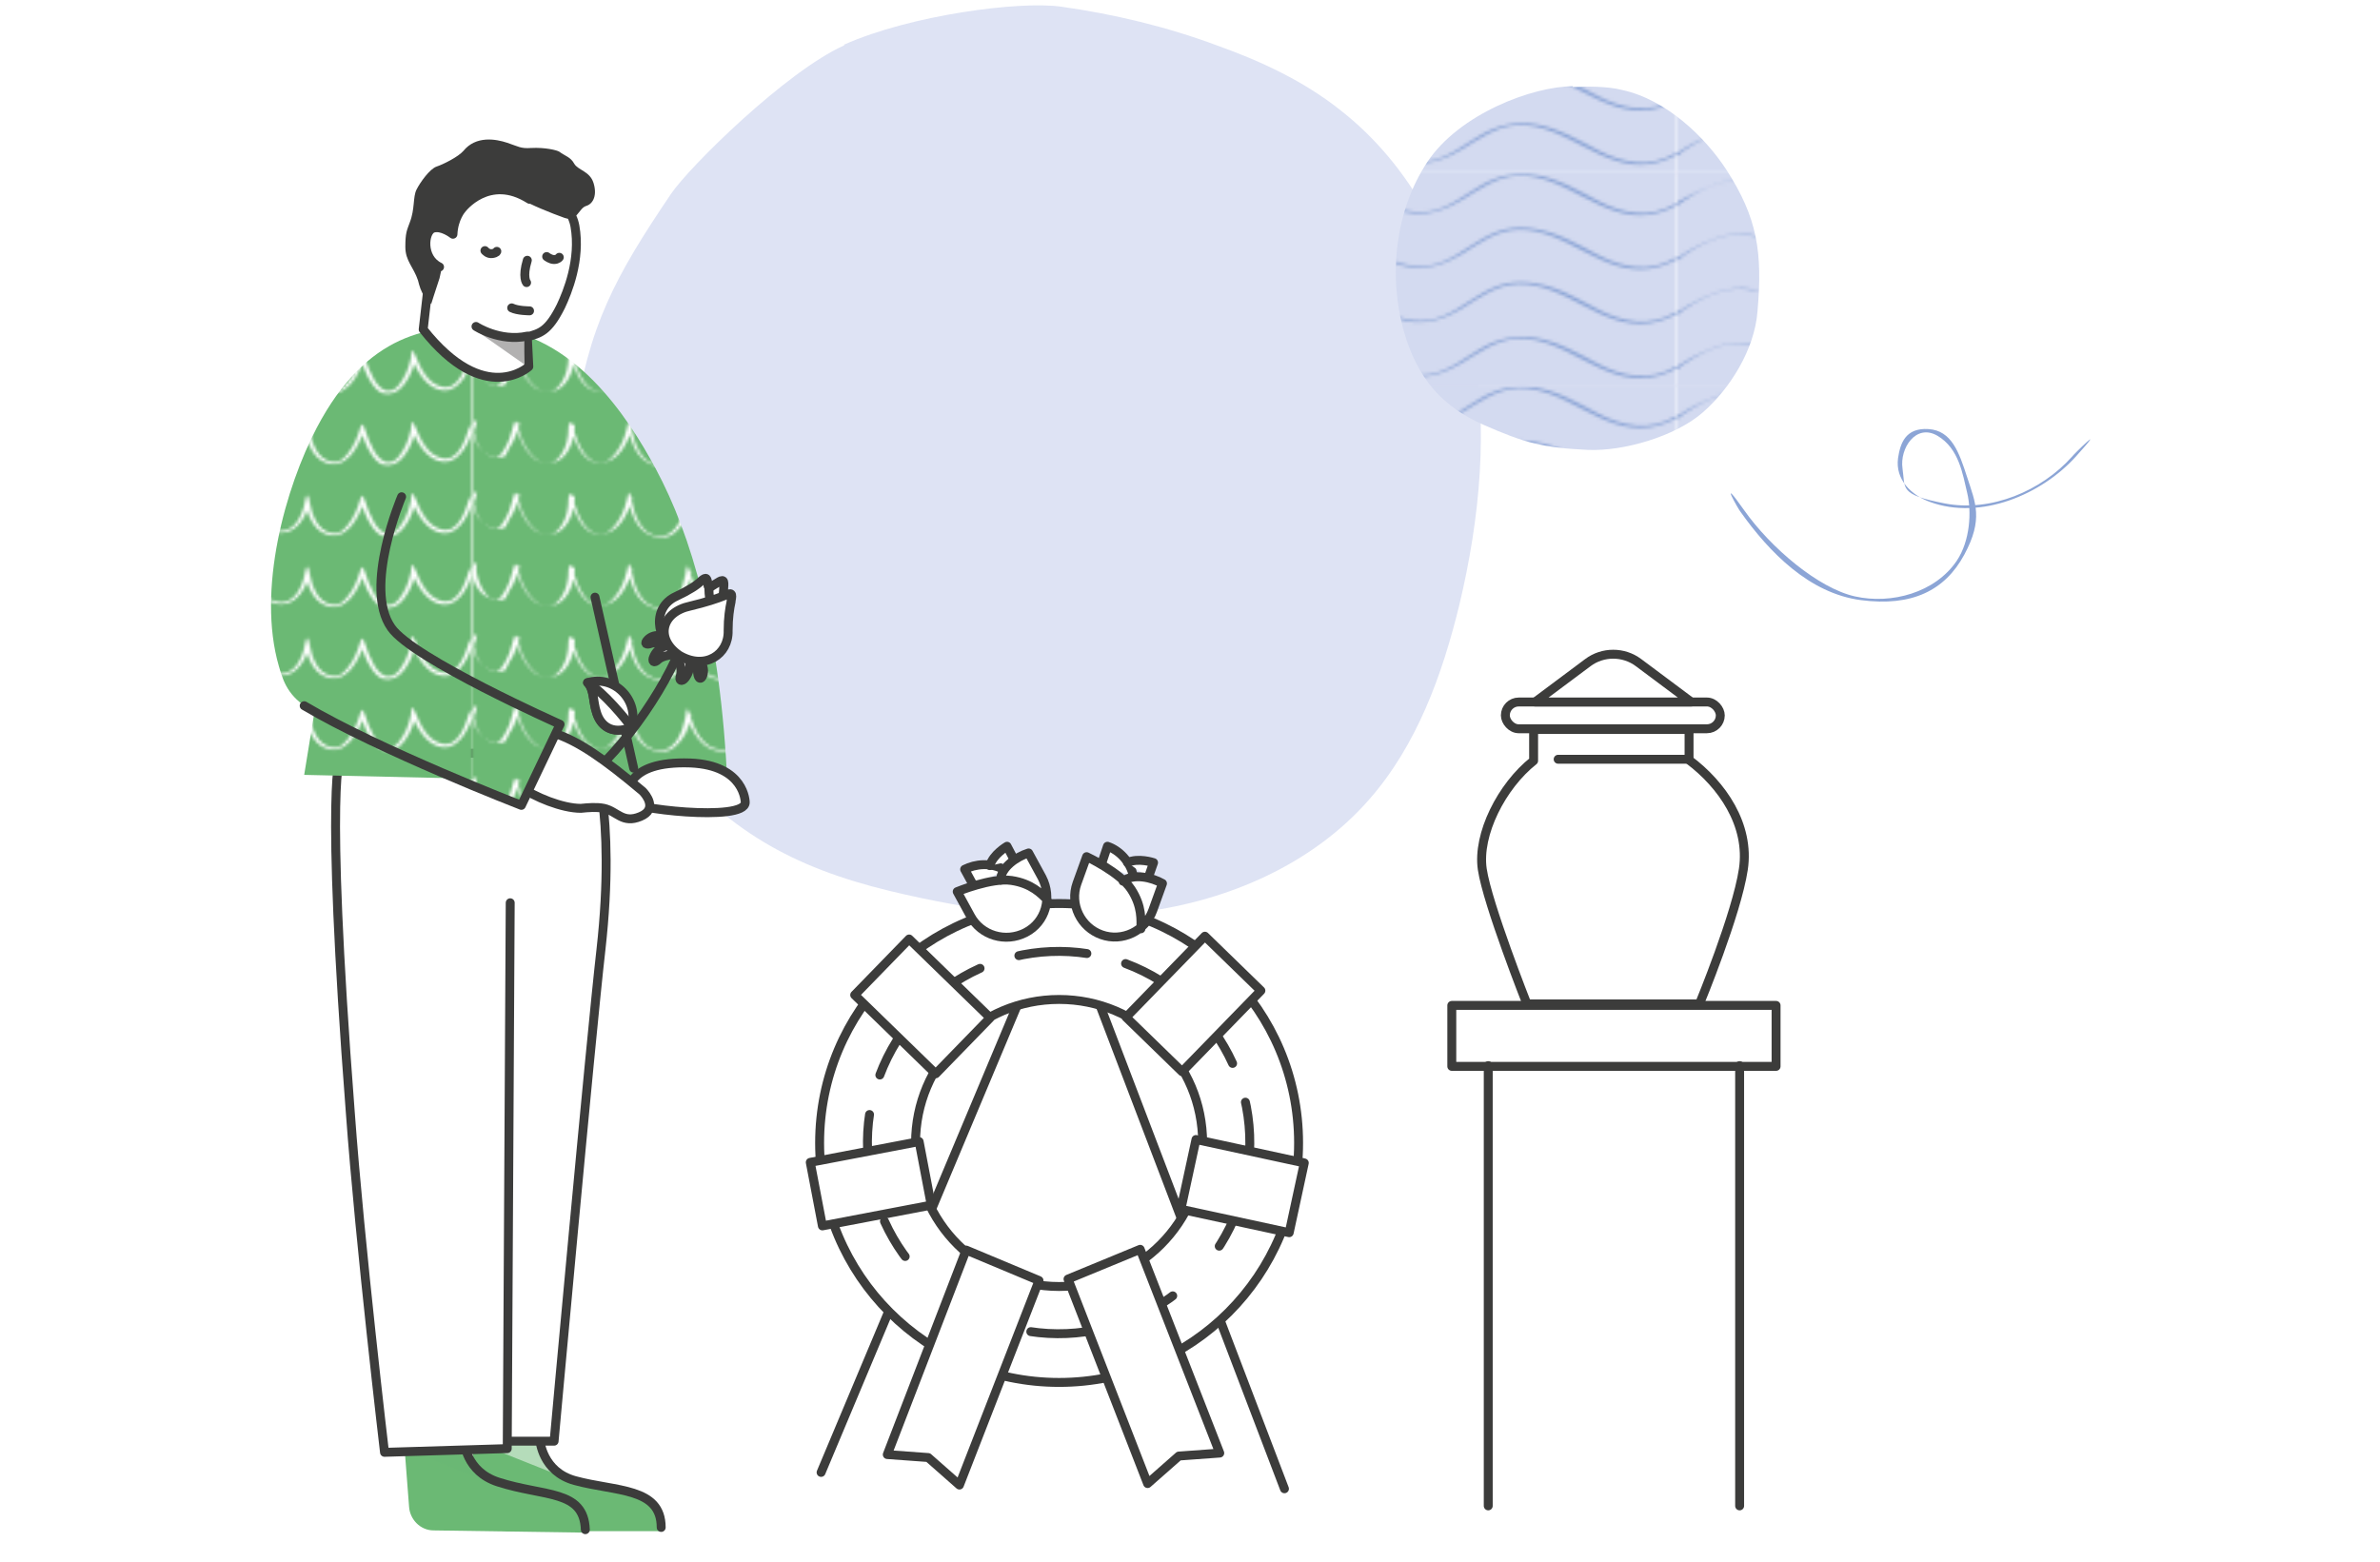 <?xml version="1.0" encoding="UTF-8"?>
<svg xmlns="http://www.w3.org/2000/svg" xmlns:xlink="http://www.w3.org/1999/xlink" version="1.1" viewBox="0 0 320 210">
  <defs>
    <style>
      .cls-1 {
        fill: #dee3f4;
      }

      .cls-1, .cls-2, .cls-3, .cls-4, .cls-5, .cls-6, .cls-7, .cls-8, .cls-9, .cls-10, .cls-11, .cls-12 {
        stroke-width: 0px;
      }

      .cls-13, .cls-7, .cls-14, .cls-12 {
        fill: #fff;
      }

      .cls-13, .cls-15, .cls-16, .cls-14, .cls-17 {
        stroke: #3c3c3b;
        stroke-width: 1.2px;
      }

      .cls-13, .cls-17 {
        stroke-miterlimit: 10;
      }

      .cls-2 {
        fill: #b2b1b1;
      }

      .cls-3, .cls-15 {
        fill: url(#schindel_grün_2);
      }

      .cls-18 {
        clip-path: url(#clippath);
      }

      .cls-4, .cls-16, .cls-17 {
        fill: none;
      }

      .cls-5 {
        fill: #d3daf0;
      }

      .cls-6, .cls-7 {
        mix-blend-mode: multiply;
        opacity: .5;
      }

      .cls-6, .cls-19, .cls-9 {
        fill: #6bb974;
      }

      .cls-15, .cls-16, .cls-14 {
        stroke-linejoin: round;
      }

      .cls-15, .cls-16, .cls-14, .cls-17 {
        stroke-linecap: round;
      }

      .cls-20 {
        clip-path: url(#clippath-1);
      }

      .cls-8 {
        fill: #3c3c3b;
      }

      .cls-10 {
        fill: url(#wellen_hellblau_2);
      }

      .cls-21 {
        isolation: isolate;
      }

      .cls-11 {
        fill: #8ca5d6;
      }

      .cls-17 {
        stroke-dasharray: 0 0 0 0 0 0 5.5 9.2 5.5 5.5 9.2 5.5;
      }
    </style>
    <clipPath id="clippath">
      <path class="cls-9" d="M72.6,193.7s-.1,1,1.3,3.2,3.3,2.6,9.1,3.6c3.2.5,6.2,2.2,5.8,5.4h-20.5c-1.8,0-3.1-1.6-3.4-3.3-.6-3.8-1.8-9.2-1.8-9.2"/>
    </clipPath>
    <clipPath id="clippath-1">
      <path class="cls-9" d="M61.9,193.2s-.2.8,1.4,3.6c1.3,2.2,3.6,3.2,9.5,4.2,3.2.6,6.4,1.9,5.9,5.1l-20.4-.3c-1.8,0-3.2-1.5-3.3-3.2l-.7-9.1,7.6-.2Z"/>
    </clipPath>
    <pattern id="schindel_grün_2" data-name="schindel grün 2" x="0" y="0" width="188.5" height="120" patternTransform="translate(-4774.7 -4822) scale(.4)" patternUnits="userSpaceOnUse" viewBox="0 0 188.5 120">
      <g>
        <rect class="cls-4" width="188.5" height="120"/>
        <path class="cls-12" d="M187.8,102.7c.5,4.4,2.8,9,7.6,9.9s3.9-1.2,5-2.8c1.8-2.5,2.9-5.6,3.6-8.6l-1.5.3c1.3,5.1,4.5,13.4,11.1,13.3,6.4-.1,9-7.8,8.9-13.1l-1.5.3c1.2,4.8,3.8,12.9,10.1,12.7s9.6-7.4,10.8-12.5l-1.5.3c.9,4.7,2.7,10.5,7.6,12.5s7.8,0,10.2-3,2.9-5.8,3.5-8.9l-1.5.3c1.5,5.5,5.2,12.2,11.7,12.2s9.5-7.4,10.9-12.6l-1.4.4c1.6,3.2,3.2,6.8,5.9,9.3s4.4,2.6,7.1,2.4c6.1-.4,8.2-6.4,9.4-11.5l-1.5.3c1,4.9,4.9,10.2,10.4,10.3s8.9-5.9,9.7-10.8l-1.5.3c.8,4.9,3.4,11.1,9.2,11.4s9.4-7.4,10.8-12.2l-1.5.3c1,3.1,2.1,6.2,4,8.9s3.2,3.5,5.7,3.3,4.1-1.8,5.4-3.6c1.9-2.6,3-5.7,3.6-8.9l-1.5.3c1.8,4.4,5.2,10.7,10.7,11.1s8.8-6.6,10.1-11.2-1.3-.5-1.5.1c-1.1,3.7-3.6,10.9-8.7,10s-7.6-6.5-9.2-10.4-1.4-.3-1.5.3c-.5,2.7-1.4,5.3-2.9,7.7s-2.7,3.7-4.8,3.7-3.8-2.2-4.8-3.9-2.4-5-3.2-7.6-1.3-.2-1.5.3c-.9,3-2.1,5.9-4.1,8.3s-3.1,3.1-5.4,2.7c-4.9-.8-6.8-6.6-7.5-10.8s-1.4-.2-1.5.3c-.7,4.2-3.4,10.3-8.6,9.7s-7.8-5.3-8.7-9.6-1.3-.2-1.5.3c-1,4.5-2.8,10.3-8.3,10.4s-8.9-6.8-11.3-11.4-1.3,0-1.4.4c-1.1,4.4-3.8,11.9-9.6,11.5-5.7-.4-8.8-6.7-10.1-11.5s-1.4-.2-1.5.3c-.9,4.7-3.2,11.9-9.2,11.4s-8.2-7.6-9.1-12.4-1.3-.2-1.5.3c-.7,3-1.9,6-3.9,8.4s-3.3,3.2-5.6,3-3.8-1.8-5-3.4c-1.8-2.6-2.8-5.6-3.6-8.7s-1.5-.3-1.5.3c0,3-.5,6.1-2.2,8.7s-3.1,3.4-5.3,3.3-4.2-1.9-5.6-3.6c-2-2.6-3.2-5.8-4-9s-1.3-.2-1.5.3c-.6,2.6-1.5,5.2-2.9,7.5s-1.2,1.8-2.1,2.4-1.5.4-2.4.1c-3.9-1.4-5.4-5.2-5.9-9s-1.5-.3-1.4.4h0Z"/>
        <g>
          <rect class="cls-9" x="0" y="96" width="188.5" height="24"/>
          <path class="cls-12" d="M-.7,102.7c.5,4.4,2.8,9,7.6,9.9s3.9-1.2,5-2.8c1.8-2.5,2.9-5.6,3.6-8.6l-1.5.3c1.3,5.1,4.5,13.4,11.1,13.3,6.4-.1,9-7.8,8.9-13.1l-1.5.3c1.2,4.8,3.8,12.9,10.1,12.7s9.6-7.4,10.8-12.5l-1.5.3c.9,4.7,2.7,10.5,7.6,12.5s7.8,0,10.2-3,2.9-5.8,3.5-8.9l-1.5.3c1.5,5.5,5.2,12.2,11.7,12.2s9.5-7.4,10.9-12.6l-1.4.4c1.6,3.2,3.2,6.8,5.9,9.3s4.4,2.6,7.1,2.4c6.1-.4,8.2-6.4,9.4-11.5l-1.5.3c1,4.9,4.9,10.2,10.4,10.3s8.9-5.9,9.7-10.8l-1.5.3c.8,4.9,3.4,11.1,9.2,11.4s9.4-7.4,10.8-12.2l-1.5.3c1,3.1,2.1,6.2,4,8.9s3.2,3.5,5.7,3.3,4.1-1.8,5.4-3.6c1.9-2.6,3-5.7,3.6-8.9l-1.5.3c1.8,4.4,5.2,10.7,10.7,11.1s8.8-6.6,10.1-11.2-1.3-.5-1.5.1c-1.1,3.7-3.6,10.9-8.7,10s-7.6-6.5-9.2-10.4-1.4-.3-1.5.3c-.5,2.7-1.4,5.3-2.9,7.7s-2.7,3.7-4.8,3.7-3.8-2.2-4.8-3.9-2.4-5-3.2-7.6-1.3-.2-1.5.3c-.9,3-2.1,5.9-4.1,8.3s-3.1,3.1-5.4,2.7c-4.9-.8-6.8-6.6-7.5-10.8s-1.4-.2-1.5.3c-.7,4.2-3.4,10.3-8.6,9.7s-7.8-5.3-8.7-9.6-1.3-.2-1.5.3c-1,4.5-2.8,10.3-8.3,10.4s-8.9-6.8-11.3-11.4-1.3,0-1.4.4c-1.1,4.4-3.8,11.9-9.6,11.5-5.7-.4-8.8-6.7-10.1-11.5s-1.4-.2-1.5.3c-.9,4.7-3.2,11.9-9.2,11.4s-8.2-7.6-9.1-12.4-1.3-.2-1.5.3c-.7,3-1.9,6-3.9,8.4s-3.3,3.2-5.6,3-3.8-1.8-5-3.4c-1.8-2.6-2.8-5.6-3.6-8.7s-1.5-.3-1.5.3c0,3-.5,6.1-2.2,8.7s-3.1,3.4-5.3,3.3-4.2-1.9-5.6-3.6c-2-2.6-3.2-5.8-4-9s-1.3-.2-1.5.3c-.6,2.6-1.5,5.2-2.9,7.5s-1.2,1.8-2.1,2.4-1.5.4-2.4.1c-3.9-1.4-5.4-5.2-5.9-9s-1.5-.3-1.4.4h0Z"/>
        </g>
        <path class="cls-12" d="M-189.2,102.7c.5,4.4,2.8,9,7.6,9.9s3.9-1.2,5-2.8c1.8-2.5,2.9-5.6,3.6-8.6l-1.5.3c1.3,5.1,4.5,13.4,11.1,13.3,6.4-.1,9-7.8,8.9-13.1l-1.5.3c1.2,4.8,3.8,12.9,10.1,12.7s9.6-7.4,10.8-12.5l-1.5.3c.9,4.7,2.7,10.5,7.6,12.5s7.8,0,10.2-3,2.9-5.8,3.5-8.9l-1.5.3c1.5,5.5,5.2,12.2,11.7,12.2s9.5-7.4,10.9-12.6l-1.4.4c1.6,3.2,3.2,6.8,5.9,9.3s4.4,2.6,7.1,2.4c6.1-.4,8.2-6.4,9.4-11.5l-1.5.3c1,4.9,4.9,10.2,10.4,10.3s8.9-5.9,9.7-10.8l-1.5.3c.8,4.9,3.4,11.1,9.2,11.4s9.4-7.4,10.8-12.2l-1.5.3c1,3.1,2.1,6.2,4,8.9s3.2,3.5,5.7,3.3,4.1-1.8,5.4-3.6c1.9-2.6,3-5.7,3.6-8.9l-1.5.3c1.8,4.4,5.2,10.7,10.7,11.1S-.7,107,.7,102.4s-1.3-.5-1.5.1c-1.1,3.7-3.6,10.9-8.7,10s-7.6-6.5-9.2-10.4-1.4-.3-1.5.3c-.5,2.7-1.4,5.3-2.9,7.7s-2.7,3.7-4.8,3.7-3.8-2.2-4.8-3.9-2.4-5-3.2-7.6-1.3-.2-1.5.3c-.9,3-2.1,5.9-4.1,8.3s-3.1,3.1-5.4,2.7c-4.9-.8-6.8-6.6-7.5-10.8s-1.4-.2-1.5.3c-.7,4.2-3.4,10.3-8.6,9.7s-7.8-5.3-8.7-9.6-1.3-.2-1.5.3c-1,4.5-2.8,10.3-8.3,10.4s-8.9-6.8-11.3-11.4-1.3,0-1.4.4c-1.1,4.4-3.8,11.9-9.6,11.5-5.7-.4-8.8-6.7-10.1-11.5s-1.4-.2-1.5.3c-.9,4.7-3.2,11.9-9.2,11.4s-8.2-7.6-9.1-12.4-1.3-.2-1.5.3c-.7,3-1.9,6-3.9,8.4s-3.3,3.2-5.6,3-3.8-1.8-5-3.4c-1.8-2.6-2.8-5.6-3.6-8.7s-1.5-.3-1.5.3c0,3-.5,6.1-2.2,8.7s-3.1,3.4-5.3,3.3-4.2-1.9-5.6-3.6c-2-2.6-3.2-5.8-4-9s-1.3-.2-1.5.3c-.6,2.6-1.5,5.2-2.9,7.5s-1.2,1.8-2.1,2.4-1.5.4-2.4.1c-3.9-1.4-5.4-5.2-5.9-9s-1.5-.3-1.4.4h0Z"/>
        <path class="cls-12" d="M187.8,78.7c.5,4.4,2.8,9,7.6,9.9s3.9-1.2,5-2.8c1.8-2.5,2.9-5.6,3.6-8.6l-1.5.3c1.3,5.1,4.5,13.4,11.1,13.3,6.4-.1,9-7.8,8.9-13.1l-1.5.3c1.2,4.8,3.8,12.9,10.1,12.7s9.6-7.4,10.8-12.5l-1.5.3c.9,4.7,2.7,10.5,7.6,12.5s7.8,0,10.2-3,2.9-5.8,3.5-8.9l-1.5.3c1.5,5.5,5.2,12.2,11.7,12.2s9.5-7.4,10.9-12.6l-1.4.4c1.6,3.2,3.2,6.8,5.9,9.3s4.4,2.6,7.1,2.4c6.1-.4,8.2-6.4,9.4-11.5l-1.5.3c1,4.9,4.9,10.2,10.4,10.3s8.9-5.9,9.7-10.8l-1.5.3c.8,4.9,3.4,11.1,9.2,11.4s9.4-7.4,10.8-12.2l-1.5.3c1,3.1,2.1,6.2,4,8.9s3.2,3.5,5.7,3.3,4.1-1.8,5.4-3.6c1.9-2.6,3-5.7,3.6-8.9l-1.5.3c1.8,4.4,5.2,10.7,10.7,11.1s8.8-6.6,10.1-11.2-1.3-.5-1.5.1c-1.1,3.7-3.6,10.9-8.7,10s-7.6-6.5-9.2-10.4-1.4-.3-1.5.3c-.5,2.7-1.4,5.3-2.9,7.7s-2.7,3.7-4.8,3.7-3.8-2.2-4.8-3.9-2.4-5-3.2-7.6-1.3-.2-1.5.3c-.9,3-2.1,5.9-4.1,8.3s-3.1,3.1-5.4,2.7c-4.9-.8-6.8-6.6-7.5-10.8s-1.4-.2-1.5.3c-.7,4.2-3.4,10.3-8.6,9.7s-7.8-5.3-8.7-9.6-1.3-.2-1.5.3c-1,4.5-2.8,10.3-8.3,10.4s-8.9-6.8-11.3-11.4-1.3,0-1.4.4c-1.1,4.4-3.8,11.9-9.6,11.5-5.7-.4-8.8-6.7-10.1-11.5s-1.4-.2-1.5.3c-.9,4.7-3.2,11.9-9.2,11.4s-8.2-7.6-9.1-12.4-1.3-.2-1.5.3c-.7,3-1.9,6-3.9,8.4s-3.3,3.2-5.6,3-3.8-1.8-5-3.4c-1.8-2.6-2.8-5.6-3.6-8.7s-1.5-.3-1.5.3c0,3-.5,6.1-2.2,8.7s-3.1,3.4-5.3,3.3-4.2-1.9-5.6-3.6c-2-2.6-3.2-5.8-4-9s-1.3-.2-1.5.3c-.6,2.6-1.5,5.2-2.9,7.5s-1.2,1.8-2.1,2.4-1.5.4-2.4.1c-3.9-1.4-5.4-5.2-5.9-9s-1.5-.3-1.4.4h0Z"/>
        <g>
          <rect class="cls-9" x="0" y="72" width="188.5" height="24"/>
          <path class="cls-12" d="M-.7,78.7c.5,4.4,2.8,9,7.6,9.9s3.9-1.2,5-2.8c1.8-2.5,2.9-5.6,3.6-8.6l-1.5.3c1.3,5.1,4.5,13.4,11.1,13.3,6.4-.1,9-7.8,8.9-13.1l-1.5.3c1.2,4.8,3.8,12.9,10.1,12.7s9.6-7.4,10.8-12.5l-1.5.3c.9,4.7,2.7,10.5,7.6,12.5s7.8,0,10.2-3,2.9-5.8,3.5-8.9l-1.5.3c1.5,5.5,5.2,12.2,11.7,12.2s9.5-7.4,10.9-12.6l-1.4.4c1.6,3.2,3.2,6.8,5.9,9.3s4.4,2.6,7.1,2.4c6.1-.4,8.2-6.4,9.4-11.5l-1.5.3c1,4.9,4.9,10.2,10.4,10.3s8.9-5.9,9.7-10.8l-1.5.3c.8,4.9,3.4,11.1,9.2,11.4s9.4-7.4,10.8-12.2l-1.5.3c1,3.1,2.1,6.2,4,8.9s3.2,3.5,5.7,3.3,4.1-1.8,5.4-3.6c1.9-2.6,3-5.7,3.6-8.9l-1.5.3c1.8,4.4,5.2,10.7,10.7,11.1s8.8-6.6,10.1-11.2-1.3-.5-1.5.1c-1.1,3.7-3.6,10.9-8.7,10s-7.6-6.5-9.2-10.4-1.4-.3-1.5.3c-.5,2.7-1.4,5.3-2.9,7.7s-2.7,3.7-4.8,3.7-3.8-2.2-4.8-3.9-2.4-5-3.2-7.6-1.3-.2-1.5.3c-.9,3-2.1,5.9-4.1,8.3s-3.1,3.1-5.4,2.7c-4.9-.8-6.8-6.6-7.5-10.8s-1.4-.2-1.5.3c-.7,4.2-3.4,10.3-8.6,9.7s-7.8-5.3-8.7-9.6-1.3-.2-1.5.3c-1,4.5-2.8,10.3-8.3,10.4s-8.9-6.8-11.3-11.4-1.3,0-1.4.4c-1.1,4.4-3.8,11.9-9.6,11.5-5.7-.4-8.8-6.7-10.1-11.5s-1.4-.2-1.5.3c-.9,4.7-3.2,11.9-9.2,11.4s-8.2-7.6-9.1-12.4-1.3-.2-1.5.3c-.7,3-1.9,6-3.9,8.4s-3.3,3.2-5.6,3-3.8-1.8-5-3.4c-1.8-2.6-2.8-5.6-3.6-8.7s-1.5-.3-1.5.3c0,3-.5,6.1-2.2,8.7s-3.1,3.4-5.3,3.3-4.2-1.9-5.6-3.6c-2-2.6-3.2-5.8-4-9s-1.3-.2-1.5.3c-.6,2.6-1.5,5.2-2.9,7.5s-1.2,1.8-2.1,2.4-1.5.4-2.4.1c-3.9-1.4-5.4-5.2-5.9-9s-1.5-.3-1.4.4h0Z"/>
        </g>
        <path class="cls-12" d="M-189.2,78.7c.5,4.4,2.8,9,7.6,9.9s3.9-1.2,5-2.8c1.8-2.5,2.9-5.6,3.6-8.6l-1.5.3c1.3,5.1,4.5,13.4,11.1,13.3,6.4-.1,9-7.8,8.9-13.1l-1.5.3c1.2,4.8,3.8,12.9,10.1,12.7s9.6-7.4,10.8-12.5l-1.5.3c.9,4.7,2.7,10.5,7.6,12.5s7.8,0,10.2-3,2.9-5.8,3.5-8.9l-1.5.3c1.5,5.5,5.2,12.2,11.7,12.2s9.5-7.4,10.9-12.6l-1.4.4c1.6,3.2,3.2,6.8,5.9,9.3s4.4,2.6,7.1,2.4c6.1-.4,8.2-6.4,9.4-11.5l-1.5.3c1,4.9,4.9,10.2,10.4,10.3s8.9-5.9,9.7-10.8l-1.5.3c.8,4.9,3.4,11.1,9.2,11.4s9.4-7.4,10.8-12.2l-1.5.3c1,3.1,2.1,6.2,4,8.9s3.2,3.5,5.7,3.3,4.1-1.8,5.4-3.6c1.9-2.6,3-5.7,3.6-8.9l-1.5.3c1.8,4.4,5.2,10.7,10.7,11.1S-.7,83,.7,78.4s-1.3-.5-1.5.1c-1.1,3.7-3.6,10.9-8.7,10s-7.6-6.5-9.2-10.4-1.4-.3-1.5.3c-.5,2.7-1.4,5.3-2.9,7.7s-2.7,3.7-4.8,3.7-3.8-2.2-4.8-3.9-2.4-5-3.2-7.6-1.3-.2-1.5.3c-.9,3-2.1,5.9-4.1,8.3s-3.1,3.1-5.4,2.7c-4.9-.8-6.8-6.6-7.5-10.8s-1.4-.2-1.5.3c-.7,4.2-3.4,10.3-8.6,9.7s-7.8-5.3-8.7-9.6-1.3-.2-1.5.3c-1,4.5-2.8,10.3-8.3,10.4s-8.9-6.8-11.3-11.4-1.3,0-1.4.4c-1.1,4.4-3.8,11.9-9.6,11.5-5.7-.4-8.8-6.7-10.1-11.5s-1.4-.2-1.5.3c-.9,4.7-3.2,11.9-9.2,11.4s-8.2-7.6-9.1-12.4-1.3-.2-1.5.3c-.7,3-1.9,6-3.9,8.4s-3.3,3.2-5.6,3-3.8-1.8-5-3.4c-1.8-2.6-2.8-5.6-3.6-8.7s-1.5-.3-1.5.3c0,3-.5,6.1-2.2,8.7s-3.1,3.4-5.3,3.3-4.2-1.9-5.6-3.6c-2-2.6-3.2-5.8-4-9s-1.3-.2-1.5.3c-.6,2.6-1.5,5.2-2.9,7.5s-1.2,1.8-2.1,2.4-1.5.4-2.4.1c-3.9-1.4-5.4-5.2-5.9-9s-1.5-.3-1.4.4h0Z"/>
        <path class="cls-12" d="M187.8,54.7c.5,4.4,2.8,9,7.6,9.9s3.9-1.2,5-2.8c1.8-2.5,2.9-5.6,3.6-8.6l-1.5.3c1.3,5.1,4.5,13.4,11.1,13.3,6.4-.1,9-7.8,8.9-13.1l-1.5.3c1.2,4.8,3.8,12.9,10.1,12.7s9.6-7.4,10.8-12.5l-1.5.3c.9,4.7,2.7,10.5,7.6,12.5s7.8,0,10.2-3,2.9-5.8,3.5-8.9l-1.5.3c1.5,5.5,5.2,12.2,11.7,12.2s9.5-7.4,10.9-12.6l-1.4.4c1.6,3.2,3.2,6.8,5.9,9.3s4.4,2.6,7.1,2.4c6.1-.4,8.2-6.4,9.4-11.5l-1.5.3c1,4.9,4.9,10.2,10.4,10.3s8.9-5.9,9.7-10.8l-1.5.3c.8,4.9,3.4,11.1,9.2,11.4s9.4-7.4,10.8-12.2l-1.5.3c1,3.1,2.1,6.2,4,8.9s3.2,3.5,5.7,3.3,4.1-1.8,5.4-3.6c1.9-2.6,3-5.7,3.6-8.9l-1.5.3c1.8,4.4,5.2,10.7,10.7,11.1s8.8-6.6,10.1-11.2-1.3-.5-1.5.1c-1.1,3.7-3.6,10.9-8.7,10s-7.6-6.5-9.2-10.4-1.4-.3-1.5.3c-.5,2.7-1.4,5.3-2.9,7.7s-2.7,3.7-4.8,3.7-3.8-2.2-4.8-3.9-2.4-5-3.2-7.6-1.3-.2-1.5.3c-.9,3-2.1,5.9-4.1,8.3s-3.1,3.1-5.4,2.7c-4.9-.8-6.8-6.6-7.5-10.8s-1.4-.2-1.5.3c-.7,4.2-3.4,10.3-8.6,9.7s-7.8-5.3-8.7-9.6-1.3-.2-1.5.3c-1,4.5-2.8,10.3-8.3,10.4s-8.9-6.8-11.3-11.4-1.3,0-1.4.4c-1.1,4.4-3.8,11.9-9.6,11.5-5.7-.4-8.8-6.7-10.1-11.5s-1.4-.2-1.5.3c-.9,4.7-3.2,11.9-9.2,11.4s-8.2-7.6-9.1-12.4-1.3-.2-1.5.3c-.7,3-1.9,6-3.9,8.4s-3.3,3.2-5.6,3-3.8-1.8-5-3.4c-1.8-2.6-2.8-5.6-3.6-8.7s-1.5-.3-1.5.3c0,3-.5,6.1-2.2,8.7s-3.1,3.4-5.3,3.3-4.2-1.9-5.6-3.6c-2-2.6-3.2-5.8-4-9s-1.3-.2-1.5.3c-.6,2.6-1.5,5.2-2.9,7.5s-1.2,1.8-2.1,2.4-1.5.4-2.4.1c-3.9-1.4-5.4-5.2-5.9-9s-1.5-.3-1.4.4h0Z"/>
        <g>
          <rect class="cls-9" x="0" y="48" width="188.5" height="24"/>
          <path class="cls-12" d="M-.7,54.7c.5,4.4,2.8,9,7.6,9.9s3.9-1.2,5-2.8c1.8-2.5,2.9-5.6,3.6-8.6l-1.5.3c1.3,5.1,4.5,13.4,11.1,13.3,6.4-.1,9-7.8,8.9-13.1l-1.5.3c1.2,4.8,3.8,12.9,10.1,12.7s9.6-7.4,10.8-12.5l-1.5.3c.9,4.7,2.7,10.5,7.6,12.5s7.8,0,10.2-3,2.9-5.8,3.5-8.9l-1.5.3c1.5,5.5,5.2,12.2,11.7,12.2s9.5-7.4,10.9-12.6l-1.4.4c1.6,3.2,3.2,6.8,5.9,9.3s4.4,2.6,7.1,2.4c6.1-.4,8.2-6.4,9.4-11.5l-1.5.3c1,4.9,4.9,10.2,10.4,10.3s8.9-5.9,9.7-10.8l-1.5.3c.8,4.9,3.4,11.1,9.2,11.4s9.4-7.4,10.8-12.2l-1.5.3c1,3.1,2.1,6.2,4,8.9s3.2,3.5,5.7,3.3,4.1-1.8,5.4-3.6c1.9-2.6,3-5.7,3.6-8.9l-1.5.3c1.8,4.4,5.2,10.7,10.7,11.1s8.8-6.6,10.1-11.2-1.3-.5-1.5.1c-1.1,3.7-3.6,10.9-8.7,10s-7.6-6.5-9.2-10.4-1.4-.3-1.5.3c-.5,2.7-1.4,5.3-2.9,7.7s-2.7,3.7-4.8,3.7-3.8-2.2-4.8-3.9-2.4-5-3.2-7.6-1.3-.2-1.5.3c-.9,3-2.1,5.9-4.1,8.3s-3.1,3.1-5.4,2.7c-4.9-.8-6.8-6.6-7.5-10.8s-1.4-.2-1.5.3c-.7,4.2-3.4,10.3-8.6,9.7s-7.8-5.3-8.7-9.6-1.3-.2-1.5.3c-1,4.5-2.8,10.3-8.3,10.4s-8.9-6.8-11.3-11.4-1.3,0-1.4.4c-1.1,4.4-3.8,11.9-9.6,11.5-5.7-.4-8.8-6.7-10.1-11.5s-1.4-.2-1.5.3c-.9,4.7-3.2,11.9-9.2,11.4s-8.2-7.6-9.1-12.4-1.3-.2-1.5.3c-.7,3-1.9,6-3.9,8.4s-3.3,3.2-5.6,3-3.8-1.8-5-3.4c-1.8-2.6-2.8-5.6-3.6-8.7s-1.5-.3-1.5.3c0,3-.5,6.1-2.2,8.7s-3.1,3.4-5.3,3.3-4.2-1.9-5.6-3.6c-2-2.6-3.2-5.8-4-9s-1.3-.2-1.5.3c-.6,2.6-1.5,5.2-2.9,7.5s-1.2,1.8-2.1,2.4-1.5.4-2.4.1c-3.9-1.4-5.4-5.2-5.9-9s-1.5-.3-1.4.4h0Z"/>
        </g>
        <path class="cls-12" d="M-189.2,54.7c.5,4.4,2.8,9,7.6,9.9s3.9-1.2,5-2.8c1.8-2.5,2.9-5.6,3.6-8.6l-1.5.3c1.3,5.1,4.5,13.4,11.1,13.3,6.4-.1,9-7.8,8.9-13.1l-1.5.3c1.2,4.8,3.8,12.9,10.1,12.7s9.6-7.4,10.8-12.5l-1.5.3c.9,4.7,2.7,10.5,7.6,12.5s7.8,0,10.2-3,2.9-5.8,3.5-8.9l-1.5.3c1.5,5.5,5.2,12.2,11.7,12.2s9.5-7.4,10.9-12.6l-1.4.4c1.6,3.2,3.2,6.8,5.9,9.3s4.4,2.6,7.1,2.4c6.1-.4,8.2-6.4,9.4-11.5l-1.5.3c1,4.9,4.9,10.2,10.4,10.3s8.9-5.9,9.7-10.8l-1.5.3c.8,4.9,3.4,11.1,9.2,11.4s9.4-7.4,10.8-12.2l-1.5.3c1,3.1,2.1,6.2,4,8.9s3.2,3.5,5.7,3.3,4.1-1.8,5.4-3.6c1.9-2.6,3-5.7,3.6-8.9l-1.5.3c1.8,4.4,5.2,10.7,10.7,11.1S-.7,59,.7,54.4s-1.3-.5-1.5.1c-1.1,3.7-3.6,10.9-8.7,10s-7.6-6.5-9.2-10.4-1.4-.3-1.5.3c-.5,2.7-1.4,5.3-2.9,7.7s-2.7,3.7-4.8,3.7-3.8-2.2-4.8-3.9-2.4-5-3.2-7.6-1.3-.2-1.5.3c-.9,3-2.1,5.9-4.1,8.3s-3.1,3.1-5.4,2.7c-4.9-.8-6.8-6.6-7.5-10.8s-1.4-.2-1.5.3c-.7,4.2-3.4,10.3-8.6,9.7s-7.8-5.3-8.7-9.6-1.3-.2-1.5.3c-1,4.5-2.8,10.3-8.3,10.4s-8.9-6.8-11.3-11.4-1.3,0-1.4.4c-1.1,4.4-3.8,11.9-9.6,11.5-5.7-.4-8.8-6.7-10.1-11.5s-1.4-.2-1.5.3c-.9,4.7-3.2,11.9-9.2,11.4s-8.2-7.6-9.1-12.4-1.3-.2-1.5.3c-.7,3-1.9,6-3.9,8.4s-3.3,3.2-5.6,3-3.8-1.8-5-3.4c-1.8-2.6-2.8-5.6-3.6-8.7s-1.5-.3-1.5.3c0,3-.5,6.1-2.2,8.7s-3.1,3.4-5.3,3.3-4.2-1.9-5.6-3.6c-2-2.6-3.2-5.8-4-9s-1.3-.2-1.5.3c-.6,2.6-1.5,5.2-2.9,7.5s-1.2,1.8-2.1,2.4-1.5.4-2.4.1c-3.9-1.4-5.4-5.2-5.9-9s-1.5-.3-1.4.4h0Z"/>
        <path class="cls-12" d="M187.8,30.7c.5,4.4,2.8,9,7.6,9.9s3.9-1.2,5-2.8c1.8-2.5,2.9-5.6,3.6-8.6l-1.5.3c1.3,5.1,4.5,13.4,11.1,13.3,6.4-.1,9-7.8,8.9-13.1l-1.5.3c1.2,4.8,3.8,12.9,10.1,12.7s9.6-7.4,10.8-12.5l-1.5.3c.9,4.7,2.7,10.5,7.6,12.5s7.8,0,10.2-3,2.9-5.8,3.5-8.9l-1.5.3c1.5,5.5,5.2,12.2,11.7,12.2s9.5-7.4,10.9-12.6l-1.4.4c1.6,3.2,3.2,6.8,5.9,9.3s4.4,2.6,7.1,2.4c6.1-.4,8.2-6.4,9.4-11.5l-1.5.3c1,4.9,4.9,10.2,10.4,10.3s8.9-5.9,9.7-10.8l-1.5.3c.8,4.9,3.4,11.1,9.2,11.4s9.4-7.4,10.8-12.2l-1.5.3c1,3.1,2.1,6.2,4,8.9s3.2,3.5,5.7,3.3,4.1-1.8,5.4-3.6c1.9-2.6,3-5.7,3.6-8.9l-1.5.3c1.8,4.4,5.2,10.7,10.7,11.1s8.8-6.6,10.1-11.2-1.3-.5-1.5.1c-1.1,3.7-3.6,10.9-8.7,10s-7.6-6.5-9.2-10.4-1.4-.3-1.5.3c-.5,2.7-1.4,5.3-2.9,7.7s-2.7,3.7-4.8,3.7-3.8-2.2-4.8-3.9-2.4-5-3.2-7.6-1.3-.2-1.5.3c-.9,3-2.1,5.9-4.1,8.3s-3.1,3.1-5.4,2.7c-4.9-.8-6.8-6.6-7.5-10.8s-1.4-.2-1.5.3c-.7,4.2-3.4,10.3-8.6,9.7s-7.8-5.3-8.7-9.6-1.3-.2-1.5.3c-1,4.5-2.8,10.3-8.3,10.4s-8.9-6.8-11.3-11.4-1.3,0-1.4.4c-1.1,4.4-3.8,11.9-9.6,11.5-5.7-.4-8.8-6.7-10.1-11.5s-1.4-.2-1.5.3c-.9,4.7-3.2,11.9-9.2,11.4s-8.2-7.6-9.1-12.4-1.3-.2-1.5.3c-.7,3-1.9,6-3.9,8.4s-3.3,3.2-5.6,3-3.8-1.8-5-3.4c-1.8-2.6-2.8-5.6-3.6-8.7s-1.5-.3-1.5.3c0,3-.5,6.1-2.2,8.7s-3.1,3.4-5.3,3.3-4.2-1.9-5.6-3.6c-2-2.6-3.2-5.8-4-9s-1.3-.2-1.5.3c-.6,2.6-1.5,5.2-2.9,7.5s-1.2,1.8-2.1,2.4-1.5.4-2.4.1c-3.9-1.4-5.4-5.2-5.9-9s-1.5-.3-1.4.4h0Z"/>
        <g>
          <rect class="cls-9" x="0" y="24" width="188.5" height="24"/>
          <path class="cls-12" d="M-.7,30.7c.5,4.4,2.8,9,7.6,9.9s3.9-1.2,5-2.8c1.8-2.5,2.9-5.6,3.6-8.6l-1.5.3c1.3,5.1,4.5,13.4,11.1,13.3,6.4-.1,9-7.8,8.9-13.1l-1.5.3c1.2,4.8,3.8,12.9,10.1,12.7s9.6-7.4,10.8-12.5l-1.5.3c.9,4.7,2.7,10.5,7.6,12.5s7.8,0,10.2-3,2.9-5.8,3.5-8.9l-1.5.3c1.5,5.5,5.2,12.2,11.7,12.2s9.5-7.4,10.9-12.6l-1.4.4c1.6,3.2,3.2,6.8,5.9,9.3s4.4,2.6,7.1,2.4c6.1-.4,8.2-6.4,9.4-11.5l-1.5.3c1,4.9,4.9,10.2,10.4,10.3s8.9-5.9,9.7-10.8l-1.5.3c.8,4.9,3.4,11.1,9.2,11.4s9.4-7.4,10.8-12.2l-1.5.3c1,3.1,2.1,6.2,4,8.9s3.2,3.5,5.7,3.3,4.1-1.8,5.4-3.6c1.9-2.6,3-5.7,3.6-8.9l-1.5.3c1.8,4.4,5.2,10.7,10.7,11.1s8.8-6.6,10.1-11.2-1.3-.5-1.5.1c-1.1,3.7-3.6,10.9-8.7,10s-7.6-6.5-9.2-10.4-1.4-.3-1.5.3c-.5,2.7-1.4,5.3-2.9,7.7s-2.7,3.7-4.8,3.7-3.8-2.2-4.8-3.9-2.4-5-3.2-7.6-1.3-.2-1.5.3c-.9,3-2.1,5.9-4.1,8.3s-3.1,3.1-5.4,2.7c-4.9-.8-6.8-6.6-7.5-10.8s-1.4-.2-1.5.3c-.7,4.2-3.4,10.3-8.6,9.7s-7.8-5.3-8.7-9.6-1.3-.2-1.5.3c-1,4.5-2.8,10.3-8.3,10.4s-8.9-6.8-11.3-11.4-1.3,0-1.4.4c-1.1,4.4-3.8,11.9-9.6,11.5-5.7-.4-8.8-6.7-10.1-11.5s-1.4-.2-1.5.3c-.9,4.7-3.2,11.9-9.2,11.4s-8.2-7.6-9.1-12.4-1.3-.2-1.5.3c-.7,3-1.9,6-3.9,8.4s-3.3,3.2-5.6,3-3.8-1.8-5-3.4c-1.8-2.6-2.8-5.6-3.6-8.7s-1.5-.3-1.5.3c0,3-.5,6.1-2.2,8.7s-3.1,3.4-5.3,3.3-4.2-1.9-5.6-3.6c-2-2.6-3.2-5.8-4-9s-1.3-.2-1.5.3c-.6,2.6-1.5,5.2-2.9,7.5s-1.2,1.8-2.1,2.4-1.5.4-2.4.1c-3.9-1.4-5.4-5.2-5.9-9s-1.5-.3-1.4.4h0Z"/>
        </g>
        <path class="cls-12" d="M-189.2,30.7c.5,4.4,2.8,9,7.6,9.9s3.9-1.2,5-2.8c1.8-2.5,2.9-5.6,3.6-8.6l-1.5.3c1.3,5.1,4.5,13.4,11.1,13.3,6.4-.1,9-7.8,8.9-13.1l-1.5.3c1.2,4.8,3.8,12.9,10.1,12.7s9.6-7.4,10.8-12.5l-1.5.3c.9,4.7,2.7,10.5,7.6,12.5s7.8,0,10.2-3,2.9-5.8,3.5-8.9l-1.5.3c1.5,5.5,5.2,12.2,11.7,12.2s9.5-7.4,10.9-12.6l-1.4.4c1.6,3.2,3.2,6.8,5.9,9.3s4.4,2.6,7.1,2.4c6.1-.4,8.2-6.4,9.4-11.5l-1.5.3c1,4.9,4.9,10.2,10.4,10.3s8.9-5.9,9.7-10.8l-1.5.3c.8,4.9,3.4,11.1,9.2,11.4s9.4-7.4,10.8-12.2l-1.5.3c1,3.1,2.1,6.2,4,8.9s3.2,3.5,5.7,3.3,4.1-1.8,5.4-3.6c1.9-2.6,3-5.7,3.6-8.9l-1.5.3c1.8,4.4,5.2,10.7,10.7,11.1S-.7,35,.7,30.4s-1.3-.5-1.5.1c-1.1,3.7-3.6,10.9-8.7,10s-7.6-6.5-9.2-10.4-1.4-.3-1.5.3c-.5,2.7-1.4,5.3-2.9,7.7s-2.7,3.7-4.8,3.7-3.8-2.2-4.8-3.9-2.4-5-3.2-7.6-1.3-.2-1.5.3c-.9,3-2.1,5.9-4.1,8.3s-3.1,3.1-5.4,2.7c-4.9-.8-6.8-6.6-7.5-10.8s-1.4-.2-1.5.3c-.7,4.2-3.4,10.3-8.6,9.7s-7.8-5.3-8.7-9.6-1.3-.2-1.5.3c-1,4.5-2.8,10.3-8.3,10.4s-8.9-6.8-11.3-11.4-1.3,0-1.4.4c-1.1,4.4-3.8,11.9-9.6,11.5-5.7-.4-8.8-6.7-10.1-11.5s-1.4-.2-1.5.3c-.9,4.7-3.2,11.9-9.2,11.4s-8.2-7.6-9.1-12.4-1.3-.2-1.5.3c-.7,3-1.9,6-3.9,8.4s-3.3,3.2-5.6,3-3.8-1.8-5-3.4c-1.8-2.6-2.8-5.6-3.6-8.7s-1.5-.3-1.5.3c0,3-.5,6.1-2.2,8.7s-3.1,3.4-5.3,3.3-4.2-1.9-5.6-3.6c-2-2.6-3.2-5.8-4-9s-1.3-.2-1.5.3c-.6,2.6-1.5,5.2-2.9,7.5s-1.2,1.8-2.1,2.4-1.5.4-2.4.1c-3.9-1.4-5.4-5.2-5.9-9s-1.5-.3-1.4.4h0Z"/>
        <path class="cls-12" d="M187.8,6.7c.5,4.4,2.8,9,7.6,9.9s3.9-1.2,5-2.8c1.8-2.5,2.9-5.6,3.6-8.6l-1.5.3c1.3,5.1,4.5,13.4,11.1,13.3,6.4-.1,9-7.8,8.9-13.1l-1.5.3c1.2,4.8,3.8,12.9,10.1,12.7s9.6-7.4,10.8-12.5l-1.5.3c.9,4.7,2.7,10.5,7.6,12.5s7.8,0,10.2-3,2.9-5.8,3.5-8.9l-1.5.3c1.5,5.5,5.2,12.2,11.7,12.2s9.5-7.4,10.9-12.6l-1.4.4c1.6,3.2,3.2,6.8,5.9,9.3s4.4,2.6,7.1,2.4c6.1-.4,8.2-6.4,9.4-11.5l-1.5.3c1,4.9,4.9,10.2,10.4,10.3s8.9-5.9,9.7-10.8l-1.5.3c.8,4.9,3.4,11.1,9.2,11.4s9.4-7.4,10.8-12.2l-1.5.3c1,3.1,2.1,6.2,4,8.9s3.2,3.5,5.7,3.3,4.1-1.8,5.4-3.6c1.9-2.6,3-5.7,3.6-8.9l-1.5.3c1.8,4.4,5.2,10.7,10.7,11.1s8.8-6.6,10.1-11.2-1.3-.5-1.5.1c-1.1,3.7-3.6,10.9-8.7,10s-7.6-6.5-9.2-10.4-1.4-.3-1.5.3c-.5,2.7-1.4,5.3-2.9,7.7s-2.7,3.7-4.8,3.7-3.8-2.2-4.8-3.9-2.4-5-3.2-7.6-1.3-.2-1.5.3c-.9,3-2.1,5.9-4.1,8.3s-3.1,3.1-5.4,2.7c-4.9-.8-6.8-6.6-7.5-10.8s-1.4-.2-1.5.3c-.7,4.2-3.4,10.3-8.6,9.7s-7.8-5.3-8.7-9.6-1.3-.2-1.5.3c-1,4.5-2.8,10.3-8.3,10.4s-8.9-6.8-11.3-11.4-1.3,0-1.4.4c-1.1,4.4-3.8,11.9-9.6,11.5-5.7-.4-8.8-6.7-10.1-11.5s-1.4-.2-1.5.3c-.9,4.7-3.2,11.9-9.2,11.4s-8.2-7.6-9.1-12.4-1.3-.2-1.5.3c-.7,3-1.9,6-3.9,8.4s-3.3,3.2-5.6,3-3.8-1.8-5-3.4c-1.8-2.6-2.8-5.6-3.6-8.7s-1.5-.3-1.5.3c0,3-.5,6.1-2.2,8.7s-3.1,3.4-5.3,3.3-4.2-1.9-5.6-3.6c-2-2.6-3.2-5.8-4-9s-1.3-.2-1.5.3c-.6,2.6-1.5,5.2-2.9,7.5s-1.2,1.8-2.1,2.4-1.5.4-2.4.1c-3.9-1.4-5.4-5.2-5.9-9s-1.5-.3-1.4.4h0Z"/>
        <g>
          <rect class="cls-9" x="0" y="0" width="188.5" height="24"/>
          <path class="cls-12" d="M-.7,6.7c.5,4.4,2.8,9,7.6,9.9s3.9-1.2,5-2.8c1.8-2.5,2.9-5.6,3.6-8.6l-1.5.3c1.3,5.1,4.5,13.4,11.1,13.3,6.4-.1,9-7.8,8.9-13.1l-1.5.3c1.2,4.8,3.8,12.9,10.1,12.7s9.6-7.4,10.8-12.5l-1.5.3c.9,4.7,2.7,10.5,7.6,12.5s7.8,0,10.2-3,2.9-5.8,3.5-8.9l-1.5.3c1.5,5.5,5.2,12.2,11.7,12.2s9.5-7.4,10.9-12.6l-1.4.4c1.6,3.2,3.2,6.8,5.9,9.3s4.4,2.6,7.1,2.4c6.1-.4,8.2-6.4,9.4-11.5l-1.5.3c1,4.9,4.9,10.2,10.4,10.3s8.9-5.9,9.7-10.8l-1.5.3c.8,4.9,3.4,11.1,9.2,11.4s9.4-7.4,10.8-12.2l-1.5.3c1,3.1,2.1,6.2,4,8.9s3.2,3.5,5.7,3.3,4.1-1.8,5.4-3.6c1.9-2.6,3-5.7,3.6-8.9l-1.5.3c1.8,4.4,5.2,10.7,10.7,11.1s8.8-6.6,10.1-11.2-1.3-.5-1.5.1c-1.1,3.7-3.6,10.9-8.7,10s-7.6-6.5-9.2-10.4-1.4-.3-1.5.3c-.5,2.7-1.4,5.3-2.9,7.7s-2.7,3.7-4.8,3.7-3.8-2.2-4.8-3.9-2.4-5-3.2-7.6-1.3-.2-1.5.3c-.9,3-2.1,5.9-4.1,8.3s-3.1,3.1-5.4,2.7c-4.9-.8-6.8-6.6-7.5-10.8s-1.4-.2-1.5.3c-.7,4.2-3.4,10.3-8.6,9.7s-7.8-5.3-8.7-9.6-1.3-.2-1.5.3c-1,4.5-2.8,10.3-8.3,10.4s-8.9-6.8-11.3-11.4-1.3,0-1.4.4c-1.1,4.4-3.8,11.9-9.6,11.5-5.7-.4-8.8-6.7-10.1-11.5s-1.4-.2-1.5.3c-.9,4.7-3.2,11.9-9.2,11.4s-8.2-7.6-9.1-12.4-1.3-.2-1.5.3c-.7,3-1.9,6-3.9,8.4s-3.3,3.2-5.6,3-3.8-1.8-5-3.4c-1.8-2.6-2.8-5.6-3.6-8.7s-1.5-.3-1.5.3c0,3-.5,6.1-2.2,8.7s-3.1,3.4-5.3,3.3-4.2-1.9-5.6-3.6c-2-2.6-3.2-5.8-4-9s-1.3-.2-1.5.3c-.6,2.6-1.5,5.2-2.9,7.5s-1.2,1.8-2.1,2.4-1.5.4-2.4.1C2.8,13.9,1.2,10.1.8,6.3s-1.5-.3-1.4.4h0Z"/>
        </g>
        <path class="cls-12" d="M-189.2,6.7c.5,4.4,2.8,9,7.6,9.9s3.9-1.2,5-2.8c1.8-2.5,2.9-5.6,3.6-8.6l-1.5.3c1.3,5.1,4.5,13.4,11.1,13.3,6.4-.1,9-7.8,8.9-13.1l-1.5.3c1.2,4.8,3.8,12.9,10.1,12.7s9.6-7.4,10.8-12.5l-1.5.3c.9,4.7,2.7,10.5,7.6,12.5s7.8,0,10.2-3,2.9-5.8,3.5-8.9l-1.5.3c1.5,5.5,5.2,12.2,11.7,12.2s9.5-7.4,10.9-12.6l-1.4.4c1.6,3.2,3.2,6.8,5.9,9.3s4.4,2.6,7.1,2.4c6.1-.4,8.2-6.4,9.4-11.5l-1.5.3c1,4.9,4.9,10.2,10.4,10.3s8.9-5.9,9.7-10.8l-1.5.3c.8,4.9,3.4,11.1,9.2,11.4s9.4-7.4,10.8-12.2l-1.5.3c1,3.1,2.1,6.2,4,8.9s3.2,3.5,5.7,3.3,4.1-1.8,5.4-3.6c1.9-2.6,3-5.7,3.6-8.9l-1.5.3c1.8,4.4,5.2,10.7,10.7,11.1S-.7,11,.7,6.4s-1.3-.5-1.5.1c-1.1,3.7-3.6,10.9-8.7,10s-7.6-6.5-9.2-10.4-1.4-.3-1.5.3c-.5,2.7-1.4,5.3-2.9,7.7s-2.7,3.7-4.8,3.7-3.8-2.2-4.8-3.9-2.4-5-3.2-7.6-1.3-.2-1.5.3c-.9,3-2.1,5.9-4.1,8.3s-3.1,3.1-5.4,2.7c-4.9-.8-6.8-6.6-7.5-10.8s-1.4-.2-1.5.3c-.7,4.2-3.4,10.3-8.6,9.7s-7.8-5.3-8.7-9.6-1.3-.2-1.5.3c-1,4.5-2.8,10.3-8.3,10.4s-8.9-6.8-11.3-11.4-1.3,0-1.4.4c-1.1,4.4-3.8,11.9-9.6,11.5-5.7-.4-8.8-6.7-10.1-11.5s-1.4-.2-1.5.3c-.9,4.7-3.2,11.9-9.2,11.4s-8.2-7.6-9.1-12.4-1.3-.2-1.5.3c-.7,3-1.9,6-3.9,8.4s-3.3,3.2-5.6,3-3.8-1.8-5-3.4c-1.8-2.6-2.8-5.6-3.6-8.7s-1.5-.3-1.5.3c0,3-.5,6.1-2.2,8.7s-3.1,3.4-5.3,3.3-4.2-1.9-5.6-3.6c-2-2.6-3.2-5.8-4-9s-1.3-.2-1.5.3c-.6,2.6-1.5,5.2-2.9,7.5s-1.2,1.8-2.1,2.4-1.5.4-2.4.1c-3.9-1.4-5.4-5.2-5.9-9s-1.5-.3-1.4.4h0Z"/>
      </g>
    </pattern>
    <pattern id="wellen_hellblau_2" data-name="wellen hellblau 2" x="0" y="0" width="380.6" height="357.8" patternTransform="translate(-4346.4 -5704.7) scale(.4)" patternUnits="userSpaceOnUse" viewBox="0 0 380.6 357.8">
      <g>
        <rect class="cls-4" x="0" width="380.6" height="357.8"/>
        <path class="cls-11" d="M380.9,368.4c6.5-4.4,14.8-9.2,22.9-8,2.8.4,5.4,1.7,7.9,2.9,2.9,1.3,5.7,2.8,8.5,4.2,4.9,2.5,10.1,5.3,15.6,6.4s10,0,14.5-2c9.9-4.4,18.7-13.8,30.5-11.5,7,1.3,13.2,6.1,19.3,9.5s12.7,5.3,19.8,5c7.4-.3,14-3,20.3-6.7,6.6-3.9,13.5-8.6,21.6-7.9,12.8,1.1,22.6,12.1,35.6,12.6s24.2-11,37.4-12.9c14-2,24.6,10.1,38,11.4,6,.5,11.4-1.6,16.4-4.6s11.5-7.9,18.7-8.1c16.2-.5,28,15.4,44.3,13.1,3.4-.5,6.6-1.7,9.5-3.4s-.5-.5-.9-.3c-8.5,5.1-17.6,3.4-26-1-6.6-3.5-13.4-7.4-20.9-8.7-6.4-1.1-12.6.2-18.2,3.4s-10.9,7.9-17.6,8.9c-13.8,2-24.6-10.6-37.9-11.5-13.9-.9-24.4,10.5-37.5,12.8s-24.4-9-37.1-11.7c-6.3-1.3-12.2,0-17.8,2.9-6.9,3.5-13.1,8.4-20.8,10.3s-16.8.8-24.2-3.1c-6.1-3.2-11.8-7.5-18.4-9.7-10.9-3.6-20.2,2.6-29.1,8-4.9,3-10.2,5.6-16.1,5.2-5.7-.4-11-3.3-16-5.7-5.2-2.6-10.4-5.6-16-7.4-6.1-2-12.7-.1-18.3,2.5s-6.4,3.4-9.3,5.4.8.3,1.1.1h0Z"/>
        <g>
          <rect class="cls-5" x="0" y="357.6" width="380.6" height="72"/>
          <path class="cls-11" d="M.3,368.4c6.5-4.4,14.8-9.2,22.9-8,2.8.4,5.4,1.7,7.9,2.9,2.9,1.3,5.7,2.8,8.5,4.2,4.9,2.5,10.1,5.3,15.6,6.4s10,0,14.5-2c9.9-4.4,18.7-13.8,30.5-11.5,7,1.3,13.2,6.1,19.3,9.5s12.7,5.3,19.8,5c7.4-.3,14-3,20.3-6.7s13.5-8.6,21.6-7.9c12.8,1.1,22.6,12.1,35.6,12.6s24.2-11,37.4-12.9c14-2,24.6,10.1,38,11.4,6,.5,11.4-1.6,16.4-4.6s11.5-7.9,18.7-8.1c16.2-.5,28,15.4,44.3,13.1,3.4-.5,6.6-1.7,9.5-3.4s-.5-.5-.9-.3c-8.5,5.1-17.6,3.4-26-1-6.6-3.5-13.4-7.4-20.9-8.7-6.4-1.1-12.6.2-18.2,3.4-5.7,3.2-10.9,7.9-17.6,8.9-13.8,2-24.6-10.6-37.9-11.5-13.9-.9-24.4,10.5-37.5,12.8s-24.4-9-37.1-11.7c-6.3-1.3-12.2,0-17.8,2.9-6.9,3.5-13.1,8.4-20.8,10.3s-16.8.8-24.2-3.1c-6.1-3.2-11.8-7.5-18.4-9.7-10.9-3.6-20.2,2.6-29.1,8-4.9,3-10.2,5.6-16.1,5.2-5.7-.4-11-3.3-16-5.7-5.2-2.6-10.4-5.6-16-7.4-6.1-2-12.7-.1-18.3,2.5s-6.4,3.4-9.3,5.4.8.3,1.1.1H.3Z"/>
        </g>
        <path class="cls-11" d="M-380.3,368.4c6.5-4.4,14.8-9.2,22.9-8,2.8.4,5.4,1.7,7.9,2.9,2.9,1.3,5.7,2.8,8.5,4.2,4.9,2.5,10.1,5.3,15.6,6.4s10,0,14.5-2c9.9-4.4,18.7-13.8,30.5-11.5,7,1.3,13.2,6.1,19.3,9.5s12.7,5.3,19.8,5c7.4-.3,14-3,20.3-6.7s13.5-8.6,21.6-7.9c12.8,1.1,22.6,12.1,35.6,12.6s24.2-11,37.4-12.9c14-2,24.6,10.1,38,11.4,6,.5,11.4-1.6,16.4-4.6s11.5-7.9,18.7-8.1c16.2-.5,28,15.4,44.3,13.1,3.4-.5,6.6-1.7,9.5-3.4s-.5-.5-.9-.3c-8.5,5.1-17.6,3.4-26-1-6.6-3.5-13.4-7.4-20.9-8.7-6.4-1.1-12.6.2-18.2,3.4-5.7,3.2-10.9,7.9-17.6,8.9-13.8,2-24.6-10.6-37.9-11.5-13.9-.9-24.4,10.5-37.5,12.8s-24.4-9-37.1-11.7-12.2,0-17.8,2.9c-6.9,3.5-13.1,8.4-20.8,10.3s-16.8.8-24.2-3.1c-6.1-3.2-11.8-7.5-18.4-9.7-10.9-3.6-20.2,2.6-29.1,8-4.9,3-10.2,5.6-16.1,5.2-5.7-.4-11-3.3-16-5.7-5.2-2.6-10.4-5.6-16-7.4-6.1-2-12.7-.1-18.3,2.5s-6.4,3.4-9.3,5.4.8.3,1.1.1h0Z"/>
        <g>
          <path class="cls-11" d="M380.9,296.8c6.5-4.4,14.8-9.2,22.9-8,2.8.4,5.4,1.7,7.9,2.9,2.9,1.3,5.7,2.8,8.5,4.2,4.9,2.5,10.1,5.3,15.6,6.4s10,0,14.5-2c9.9-4.4,18.7-13.8,30.5-11.5,7,1.3,13.2,6.1,19.3,9.5s12.7,5.3,19.8,5c7.4-.3,14-3,20.3-6.7s13.5-8.6,21.6-7.9c12.8,1.1,22.6,12.1,35.6,12.6,13.9.5,24.2-11,37.4-12.9,14-2,24.6,10.1,38,11.4,6,.5,11.4-1.6,16.4-4.6s11.5-7.9,18.7-8.1c16.2-.5,28,15.4,44.3,13.1,3.4-.5,6.6-1.7,9.5-3.4s-.5-.5-.9-.3c-8.5,5.1-17.6,3.4-26-1-6.6-3.5-13.4-7.4-20.9-8.7-6.4-1.1-12.6.2-18.2,3.4s-10.9,7.9-17.6,8.9c-13.8,2-24.6-10.6-37.9-11.5-13.9-.9-24.4,10.5-37.5,12.8-13.7,2.4-24.4-9-37.1-11.7-6.3-1.3-12.2,0-17.8,2.9-6.9,3.5-13.1,8.4-20.8,10.3s-16.8.8-24.2-3.1c-6.1-3.2-11.8-7.5-18.4-9.7-10.9-3.6-20.2,2.6-29.1,8-4.9,3-10.2,5.6-16.1,5.2-5.7-.4-11-3.3-16-5.7-5.2-2.6-10.4-5.6-16-7.4-6.1-2-12.7-.1-18.3,2.5s-6.4,3.4-9.3,5.4.8.3,1.1.1h0Z"/>
          <path class="cls-11" d="M380.9,315.1c6.5-4.4,14.8-9.2,22.9-8s5.4,1.7,7.9,2.9,5.7,2.8,8.5,4.2c4.9,2.5,10.1,5.3,15.6,6.4,5,1,10,0,14.5-2,9.9-4.4,18.7-13.8,30.5-11.5s13.2,6.1,19.3,9.5,12.7,5.3,19.8,5c7.4-.3,14-3,20.3-6.7,6.6-3.9,13.5-8.6,21.6-7.9,12.8,1.1,22.6,12.1,35.6,12.6,13.9.5,24.2-11,37.4-12.9,14-2,24.6,10.1,38,11.4,6,.5,11.4-1.6,16.4-4.6,5.9-3.7,11.5-7.9,18.7-8.1,16.2-.5,28,15.4,44.3,13.1,3.4-.5,6.6-1.7,9.5-3.4s-.5-.5-.9-.3c-8.5,5.1-17.6,3.4-26-1s-13.4-7.4-20.9-8.7-12.6.2-18.2,3.4c-5.7,3.2-10.9,7.9-17.6,8.9-13.8,2-24.6-10.6-37.9-11.5-13.9-.9-24.4,10.5-37.5,12.8-13.7,2.4-24.4-9-37.1-11.7-6.3-1.3-12.2,0-17.8,2.9s-13.1,8.4-20.8,10.3-16.8.8-24.2-3.1-11.8-7.5-18.4-9.7c-10.9-3.6-20.2,2.6-29.1,8-4.9,3-10.2,5.6-16.1,5.2s-11-3.3-16-5.7c-5.2-2.6-10.4-5.6-16-7.4-6.1-2-12.7-.1-18.3,2.5-3.3,1.5-6.4,3.4-9.3,5.4s.8.3,1.1.1h0Z"/>
          <path class="cls-11" d="M380.9,333.4c6.5-4.4,14.8-9.2,22.9-8s5.4,1.7,7.9,2.9,5.7,2.8,8.5,4.2c4.9,2.5,10.1,5.3,15.6,6.4,5,1,10,0,14.5-2,9.9-4.4,18.7-13.8,30.5-11.5s13.2,6.1,19.3,9.5,12.7,5.3,19.8,5c7.4-.3,14-3,20.3-6.7,6.6-3.9,13.5-8.6,21.6-7.9,12.8,1.1,22.6,12.1,35.6,12.6,13.9.5,24.2-11,37.4-12.9,14-2,24.6,10.1,38,11.4,6,.5,11.4-1.6,16.4-4.6,5.9-3.7,11.5-7.9,18.7-8.1,16.2-.5,28,15.4,44.3,13.1,3.4-.5,6.6-1.7,9.5-3.4s-.5-.5-.9-.3c-8.5,5.1-17.6,3.4-26-1-6.6-3.5-13.4-7.4-20.9-8.7s-12.6.2-18.2,3.4c-5.7,3.2-10.9,7.9-17.6,8.9-13.8,2-24.6-10.6-37.9-11.5-13.9-.9-24.4,10.5-37.5,12.8-13.7,2.4-24.4-9-37.1-11.7-6.3-1.3-12.2,0-17.8,2.9s-13.1,8.4-20.8,10.3-16.8.8-24.2-3.1-11.8-7.5-18.4-9.7c-10.9-3.6-20.2,2.6-29.1,8s-10.2,5.6-16.1,5.2-11-3.3-16-5.7c-5.2-2.6-10.4-5.6-16-7.4-6.1-2-12.7-.1-18.3,2.5-3.3,1.5-6.4,3.4-9.3,5.4s.8.3,1.1.1h0Z"/>
          <path class="cls-11" d="M380.9,351.6c6.5-4.4,14.8-9.2,22.9-8,2.8.4,5.4,1.7,7.9,2.9,2.9,1.3,5.7,2.8,8.5,4.2,4.9,2.5,10.1,5.3,15.6,6.4s10,0,14.5-2c9.9-4.4,18.7-13.8,30.5-11.5,7,1.3,13.2,6.1,19.3,9.5s12.7,5.3,19.8,5c7.4-.3,14-3,20.3-6.7s13.5-8.6,21.6-7.9c12.8,1.1,22.6,12.1,35.6,12.6,13.9.5,24.2-11,37.4-12.9,14-2,24.6,10.1,38,11.4,6,.5,11.4-1.6,16.4-4.6s11.5-7.9,18.7-8.1c16.2-.5,28,15.4,44.3,13.1,3.4-.5,6.6-1.7,9.5-3.4s-.5-.5-.9-.3c-8.5,5.1-17.6,3.4-26-1-6.6-3.5-13.4-7.4-20.9-8.7-6.4-1.1-12.6.2-18.2,3.4s-10.9,7.9-17.6,8.9c-13.8,2-24.6-10.6-37.9-11.5-13.9-.9-24.4,10.5-37.5,12.8s-24.4-9-37.1-11.7c-6.3-1.3-12.2,0-17.8,2.9-6.9,3.5-13.1,8.4-20.8,10.3s-16.8.8-24.2-3.1c-6.1-3.2-11.8-7.5-18.4-9.7-10.9-3.6-20.2,2.6-29.1,8-4.9,3-10.2,5.6-16.1,5.2-5.7-.4-11-3.3-16-5.7-5.2-2.6-10.4-5.6-16-7.4-6.1-2-12.7-.1-18.3,2.5s-6.4,3.4-9.3,5.4.8.3,1.1.1h0Z"/>
        </g>
        <g>
          <rect class="cls-5" x="0" y="286.1" width="380.6" height="72"/>
          <path class="cls-11" d="M.3,296.8c6.5-4.4,14.8-9.2,22.9-8,2.8.4,5.4,1.7,7.9,2.9,2.9,1.3,5.7,2.8,8.5,4.2,4.9,2.5,10.1,5.3,15.6,6.4s10,0,14.5-2c9.9-4.4,18.7-13.8,30.5-11.5,7,1.3,13.2,6.1,19.3,9.5s12.7,5.3,19.8,5c7.4-.3,14-3,20.3-6.7s13.5-8.6,21.6-7.9c12.8,1.1,22.6,12.1,35.6,12.6,13.9.5,24.2-11,37.4-12.9,14-2,24.6,10.1,38,11.4,6,.5,11.4-1.6,16.4-4.6s11.5-7.9,18.7-8.1c16.2-.5,28,15.4,44.3,13.1,3.4-.5,6.6-1.7,9.5-3.4s-.5-.5-.9-.3c-8.5,5.1-17.6,3.4-26-1-6.6-3.5-13.4-7.4-20.9-8.7-6.4-1.1-12.6.2-18.2,3.4-5.7,3.2-10.9,7.9-17.6,8.9-13.8,2-24.6-10.6-37.9-11.5-13.9-.9-24.4,10.5-37.5,12.8-13.7,2.4-24.4-9-37.1-11.7-6.3-1.3-12.2,0-17.8,2.9-6.9,3.5-13.1,8.4-20.8,10.3s-16.8.8-24.2-3.1c-6.1-3.2-11.8-7.5-18.4-9.7-10.9-3.6-20.2,2.6-29.1,8-4.9,3-10.2,5.6-16.1,5.2-5.7-.4-11-3.3-16-5.7-5.2-2.6-10.4-5.6-16-7.4-6.1-2-12.7-.1-18.3,2.5s-6.4,3.4-9.3,5.4.8.3,1.1.1H.3Z"/>
          <path class="cls-11" d="M.3,315.1c6.5-4.4,14.8-9.2,22.9-8s5.4,1.7,7.9,2.9,5.7,2.8,8.5,4.2c4.9,2.5,10.1,5.3,15.6,6.4,5,1,10,0,14.5-2,9.9-4.4,18.7-13.8,30.5-11.5s13.2,6.1,19.3,9.5,12.7,5.3,19.8,5c7.4-.3,14-3,20.3-6.7,6.6-3.9,13.5-8.6,21.6-7.9,12.8,1.1,22.6,12.1,35.6,12.6,13.9.5,24.2-11,37.4-12.9,14-2,24.6,10.1,38,11.4,6,.5,11.4-1.6,16.4-4.6,5.9-3.7,11.5-7.9,18.7-8.1,16.2-.5,28,15.4,44.3,13.1,3.4-.5,6.6-1.7,9.5-3.4s-.5-.5-.9-.3c-8.5,5.1-17.6,3.4-26-1-6.6-3.5-13.4-7.4-20.9-8.7s-12.6.2-18.2,3.4c-5.7,3.2-10.9,7.9-17.6,8.9-13.8,2-24.6-10.6-37.9-11.5-13.9-.9-24.4,10.5-37.5,12.8-13.7,2.4-24.4-9-37.1-11.7-6.3-1.3-12.2,0-17.8,2.9s-13.1,8.4-20.8,10.3-16.8.8-24.2-3.1-11.8-7.5-18.4-9.7c-10.9-3.6-20.2,2.6-29.1,8s-10.2,5.6-16.1,5.2-11-3.3-16-5.7c-5.2-2.6-10.4-5.6-16-7.4-6.1-2-12.7-.1-18.3,2.5-3.3,1.5-6.4,3.4-9.3,5.4-.6.4.8.3,1.1.1H.3Z"/>
          <path class="cls-11" d="M.3,333.4c6.5-4.4,14.8-9.2,22.9-8s5.4,1.7,7.9,2.9,5.7,2.8,8.5,4.2c4.9,2.5,10.1,5.3,15.6,6.4,5,1,10,0,14.5-2,9.9-4.4,18.7-13.8,30.5-11.5s13.2,6.1,19.3,9.5,12.7,5.3,19.8,5c7.4-.3,14-3,20.3-6.7,6.6-3.9,13.5-8.6,21.6-7.9,12.8,1.1,22.6,12.1,35.6,12.6,13.9.5,24.2-11,37.4-12.9,14-2,24.6,10.1,38,11.4,6,.5,11.4-1.6,16.4-4.6,5.9-3.7,11.5-7.9,18.7-8.1,16.2-.5,28,15.4,44.3,13.1,3.4-.5,6.6-1.7,9.5-3.4s-.5-.5-.9-.3c-8.5,5.1-17.6,3.4-26-1s-13.4-7.4-20.9-8.7-12.6.2-18.2,3.4c-5.7,3.2-10.9,7.9-17.6,8.9-13.8,2-24.6-10.6-37.9-11.5-13.9-.9-24.4,10.5-37.5,12.8-13.7,2.4-24.4-9-37.1-11.7-6.3-1.3-12.2,0-17.8,2.9s-13.1,8.4-20.8,10.3-16.8.8-24.2-3.1-11.8-7.5-18.4-9.7c-10.9-3.6-20.2,2.6-29.1,8s-10.2,5.6-16.1,5.2-11-3.3-16-5.7c-5.2-2.6-10.4-5.6-16-7.4-6.1-2-12.7-.1-18.3,2.5-3.3,1.5-6.4,3.4-9.3,5.4-.6.4.8.3,1.1.1H.3Z"/>
          <path class="cls-11" d="M.3,351.6c6.5-4.4,14.8-9.2,22.9-8,2.8.4,5.4,1.7,7.9,2.9,2.9,1.3,5.7,2.8,8.5,4.2,4.9,2.5,10.1,5.3,15.6,6.4s10,0,14.5-2c9.9-4.4,18.7-13.8,30.5-11.5,7,1.3,13.2,6.1,19.3,9.5s12.7,5.3,19.8,5c7.4-.3,14-3,20.3-6.7s13.5-8.6,21.6-7.9c12.8,1.1,22.6,12.1,35.6,12.6,13.9.5,24.2-11,37.4-12.9,14-2,24.6,10.1,38,11.4,6,.5,11.4-1.6,16.4-4.6s11.5-7.9,18.7-8.1c16.2-.5,28,15.4,44.3,13.1,3.4-.5,6.6-1.7,9.5-3.4s-.5-.5-.9-.3c-8.5,5.1-17.6,3.4-26-1-6.6-3.5-13.4-7.4-20.9-8.7-6.4-1.1-12.6.2-18.2,3.4-5.7,3.2-10.9,7.9-17.6,8.9-13.8,2-24.6-10.6-37.9-11.5-13.9-.9-24.4,10.5-37.5,12.8s-24.4-9-37.1-11.7c-6.3-1.3-12.2,0-17.8,2.9-6.9,3.5-13.1,8.4-20.8,10.3s-16.8.8-24.2-3.1c-6.1-3.2-11.8-7.5-18.4-9.7-10.9-3.6-20.2,2.6-29.1,8-4.9,3-10.2,5.6-16.1,5.2-5.7-.4-11-3.3-16-5.7-5.2-2.6-10.4-5.6-16-7.4-6.1-2-12.7-.1-18.3,2.5s-6.4,3.4-9.3,5.4.8.3,1.1.1H.3Z"/>
        </g>
        <g>
          <path class="cls-11" d="M-380.3,296.8c6.5-4.4,14.8-9.2,22.9-8,2.8.4,5.4,1.7,7.9,2.9,2.9,1.3,5.7,2.8,8.5,4.2,4.9,2.5,10.1,5.3,15.6,6.4s10,0,14.5-2c9.9-4.4,18.7-13.8,30.5-11.5,7,1.3,13.2,6.1,19.3,9.5s12.7,5.3,19.8,5c7.4-.3,14-3,20.3-6.7s13.5-8.6,21.6-7.9c12.8,1.1,22.6,12.1,35.6,12.6,13.9.5,24.2-11,37.4-12.9,14-2,24.6,10.1,38,11.4,6,.5,11.4-1.6,16.4-4.6s11.5-7.9,18.7-8.1c16.2-.5,28,15.4,44.3,13.1,3.4-.5,6.6-1.7,9.5-3.4s-.5-.5-.9-.3c-8.5,5.1-17.6,3.4-26-1-6.6-3.5-13.4-7.4-20.9-8.7-6.4-1.1-12.6.2-18.2,3.4-5.7,3.2-10.9,7.9-17.6,8.9-13.8,2-24.6-10.6-37.9-11.5-13.9-.9-24.4,10.5-37.5,12.8-13.7,2.4-24.4-9-37.1-11.7s-12.2,0-17.8,2.9c-6.9,3.5-13.1,8.4-20.8,10.3s-16.8.8-24.2-3.1c-6.1-3.2-11.8-7.5-18.4-9.7-10.9-3.6-20.2,2.6-29.1,8-4.9,3-10.2,5.6-16.1,5.2-5.7-.4-11-3.3-16-5.7-5.2-2.6-10.4-5.6-16-7.4-6.1-2-12.7-.1-18.3,2.5s-6.4,3.4-9.3,5.4.8.3,1.1.1h0Z"/>
          <path class="cls-11" d="M-380.3,315.1c6.5-4.4,14.8-9.2,22.9-8s5.4,1.7,7.9,2.9,5.7,2.8,8.5,4.2c4.9,2.5,10.1,5.3,15.6,6.4,5,1,10,0,14.5-2,9.9-4.4,18.7-13.8,30.5-11.5s13.2,6.1,19.3,9.5,12.7,5.3,19.8,5c7.4-.3,14-3,20.3-6.7,6.6-3.9,13.5-8.6,21.6-7.9,12.8,1.1,22.6,12.1,35.6,12.6,13.9.5,24.2-11,37.4-12.9,14-2,24.6,10.1,38,11.4,6,.5,11.4-1.6,16.4-4.6,5.9-3.7,11.5-7.9,18.7-8.1,16.2-.5,28,15.4,44.3,13.1,3.4-.5,6.6-1.7,9.5-3.4s-.5-.5-.9-.3c-8.5,5.1-17.6,3.4-26-1-6.6-3.5-13.4-7.4-20.9-8.7s-12.6.2-18.2,3.4c-5.7,3.2-10.9,7.9-17.6,8.9-13.8,2-24.6-10.6-37.9-11.5-13.9-.9-24.4,10.5-37.5,12.8-13.7,2.4-24.4-9-37.1-11.7-6.3-1.3-12.2,0-17.8,2.9s-13.1,8.4-20.8,10.3-16.8.8-24.2-3.1-11.8-7.5-18.4-9.7c-10.9-3.6-20.2,2.6-29.1,8s-10.2,5.6-16.1,5.2-11-3.3-16-5.7c-5.2-2.6-10.4-5.6-16-7.4-6.1-2-12.7-.1-18.3,2.5-3.3,1.5-6.4,3.4-9.3,5.4-.6.4.8.3,1.1.1h0Z"/>
          <path class="cls-11" d="M-380.3,333.4c6.5-4.4,14.8-9.2,22.9-8s5.4,1.7,7.9,2.9,5.7,2.8,8.5,4.2c4.9,2.5,10.1,5.3,15.6,6.4,5,1,10,0,14.5-2,9.9-4.4,18.7-13.8,30.5-11.5s13.2,6.1,19.3,9.5,12.7,5.3,19.8,5c7.4-.3,14-3,20.3-6.7,6.6-3.9,13.5-8.6,21.6-7.9,12.8,1.1,22.6,12.1,35.6,12.6,13.9.5,24.2-11,37.4-12.9,14-2,24.6,10.1,38,11.4,6,.5,11.4-1.6,16.4-4.6,5.9-3.7,11.5-7.9,18.7-8.1,16.2-.5,28,15.4,44.3,13.1,3.4-.5,6.6-1.7,9.5-3.4s-.5-.5-.9-.3c-8.5,5.1-17.6,3.4-26-1s-13.4-7.4-20.9-8.7-12.6.2-18.2,3.4c-5.7,3.2-10.9,7.9-17.6,8.9-13.8,2-24.6-10.6-37.9-11.5-13.9-.9-24.4,10.5-37.5,12.8-13.7,2.4-24.4-9-37.1-11.7-6.3-1.3-12.2,0-17.8,2.9s-13.1,8.4-20.8,10.3-16.8.8-24.2-3.1-11.8-7.5-18.4-9.7c-10.9-3.6-20.2,2.6-29.1,8s-10.2,5.6-16.1,5.2-11-3.3-16-5.7c-5.2-2.6-10.4-5.6-16-7.4-6.1-2-12.7-.1-18.3,2.5-3.3,1.5-6.4,3.4-9.3,5.4-.6.4.8.3,1.1.1h0Z"/>
          <path class="cls-11" d="M-380.3,351.6c6.5-4.4,14.8-9.2,22.9-8,2.8.4,5.4,1.7,7.9,2.9,2.9,1.3,5.7,2.8,8.5,4.2,4.9,2.5,10.1,5.3,15.6,6.4s10,0,14.5-2c9.9-4.4,18.7-13.8,30.5-11.5,7,1.3,13.2,6.1,19.3,9.5s12.7,5.3,19.8,5c7.4-.3,14-3,20.3-6.7s13.5-8.6,21.6-7.9c12.8,1.1,22.6,12.1,35.6,12.6,13.9.5,24.2-11,37.4-12.9,14-2,24.6,10.1,38,11.4,6,.5,11.4-1.6,16.4-4.6s11.5-7.9,18.7-8.1c16.2-.5,28,15.4,44.3,13.1,3.4-.5,6.6-1.7,9.5-3.4s-.5-.5-.9-.3c-8.5,5.1-17.6,3.4-26-1-6.6-3.5-13.4-7.4-20.9-8.7-6.4-1.1-12.6.2-18.2,3.4-5.7,3.2-10.9,7.9-17.6,8.9-13.8,2-24.6-10.6-37.9-11.5-13.9-.9-24.4,10.5-37.5,12.8s-24.4-9-37.1-11.7-12.2,0-17.8,2.9c-6.9,3.5-13.1,8.4-20.8,10.3s-16.8.8-24.2-3.1c-6.1-3.2-11.8-7.5-18.4-9.7-10.9-3.6-20.2,2.6-29.1,8-4.9,3-10.2,5.6-16.1,5.2-5.7-.4-11-3.3-16-5.7-5.2-2.6-10.4-5.6-16-7.4-6.1-2-12.7-.1-18.3,2.5s-6.4,3.4-9.3,5.4.8.3,1.1.1h0Z"/>
        </g>
        <g>
          <path class="cls-11" d="M380.9,225.2c6.5-4.4,14.8-9.2,22.9-8,2.8.4,5.4,1.7,7.9,2.9,2.9,1.3,5.7,2.8,8.5,4.2,4.9,2.5,10.1,5.3,15.6,6.4s10,0,14.5-2c9.9-4.4,18.7-13.8,30.5-11.5,7,1.3,13.2,6.1,19.3,9.5s12.7,5.3,19.8,5,14-3,20.3-6.7c6.6-3.9,13.5-8.6,21.6-7.9,12.8,1.1,22.6,12.1,35.6,12.6s24.2-11,37.4-12.9c14-2,24.6,10.1,38,11.4,6,.5,11.4-1.6,16.4-4.6s11.5-7.9,18.7-8.1c16.2-.5,28,15.4,44.3,13.1,3.4-.5,6.6-1.7,9.5-3.4s-.5-.5-.9-.3c-8.5,5.1-17.6,3.4-26-1-6.6-3.5-13.4-7.4-20.9-8.7-6.4-1.1-12.6.2-18.2,3.4s-10.9,7.9-17.6,8.9c-13.8,2-24.6-10.6-37.9-11.5-13.9-.9-24.4,10.5-37.5,12.8s-24.4-9-37.1-11.7c-6.3-1.3-12.2,0-17.8,2.9-6.9,3.5-13.1,8.4-20.8,10.3s-16.8.8-24.2-3.1c-6.1-3.2-11.8-7.5-18.4-9.7-10.9-3.6-20.2,2.6-29.1,8-4.9,3-10.2,5.6-16.1,5.2-5.7-.4-11-3.3-16-5.7-5.2-2.6-10.4-5.6-16-7.4-6.1-2-12.7-.1-18.3,2.5s-6.4,3.4-9.3,5.4.8.3,1.1.1h0Z"/>
          <path class="cls-11" d="M380.9,243.5c6.5-4.4,14.8-9.2,22.9-8s5.4,1.7,7.9,2.9,5.7,2.8,8.5,4.2c4.9,2.5,10.1,5.3,15.6,6.4s10,0,14.5-2c9.9-4.4,18.7-13.8,30.5-11.5s13.2,6.1,19.3,9.5,12.7,5.3,19.8,5c7.4-.3,14-3,20.3-6.7,6.6-3.9,13.5-8.6,21.6-7.9,12.8,1.1,22.6,12.1,35.6,12.6,13.9.5,24.2-11,37.4-12.9,14-2,24.6,10.1,38,11.4,6,.5,11.4-1.6,16.4-4.6,5.9-3.7,11.5-7.9,18.7-8.1,16.2-.5,28,15.4,44.3,13.1s6.6-1.7,9.5-3.4-.5-.5-.9-.3c-8.5,5.1-17.6,3.4-26-1-6.6-3.5-13.4-7.4-20.9-8.7s-12.6.2-18.2,3.4c-5.7,3.2-10.9,7.9-17.6,8.9-13.8,2-24.6-10.6-37.9-11.5-13.9-.9-24.4,10.5-37.5,12.8-13.7,2.4-24.4-9-37.1-11.7-6.3-1.3-12.2,0-17.8,2.9s-13.1,8.4-20.8,10.3-16.8.8-24.2-3.1-11.8-7.5-18.4-9.7c-10.9-3.6-20.2,2.6-29.1,8s-10.2,5.6-16.1,5.2-11-3.3-16-5.7c-5.2-2.6-10.4-5.6-16-7.4-6.1-2-12.7-.1-18.3,2.5-3.3,1.5-6.4,3.4-9.3,5.4s.8.3,1.1.1h0Z"/>
          <path class="cls-11" d="M380.9,261.8c6.5-4.4,14.8-9.2,22.9-8,2.8.4,5.4,1.7,7.9,2.9s5.7,2.8,8.5,4.2c4.9,2.5,10.1,5.3,15.6,6.4,5,1,10,0,14.5-2,9.9-4.4,18.7-13.8,30.5-11.5s13.2,6.1,19.3,9.5,12.7,5.3,19.8,5c7.4-.3,14-3,20.3-6.7,6.6-3.9,13.5-8.6,21.6-7.9,12.8,1.1,22.6,12.1,35.6,12.6,13.9.5,24.2-11,37.4-12.9,14-2,24.6,10.1,38,11.4,6,.5,11.4-1.6,16.4-4.6,5.9-3.7,11.5-7.9,18.7-8.1,16.2-.5,28,15.4,44.3,13.1,3.4-.5,6.6-1.7,9.5-3.4s-.5-.5-.9-.3c-8.5,5.1-17.6,3.4-26-1-6.6-3.5-13.4-7.4-20.9-8.7s-12.6.2-18.2,3.4c-5.7,3.2-10.9,7.9-17.6,8.9-13.8,2-24.6-10.6-37.9-11.5-13.9-.9-24.4,10.5-37.5,12.8-13.7,2.4-24.4-9-37.1-11.7-6.3-1.3-12.2,0-17.8,2.9s-13.1,8.4-20.8,10.3-16.8.8-24.2-3.1-11.8-7.5-18.4-9.7c-10.9-3.6-20.2,2.6-29.1,8s-10.2,5.6-16.1,5.2c-5.7-.4-11-3.3-16-5.7s-10.4-5.6-16-7.4c-6.1-2-12.7-.1-18.3,2.5-3.3,1.5-6.4,3.4-9.3,5.4s.8.3,1.1.1h0Z"/>
          <path class="cls-11" d="M380.9,280.1c6.5-4.4,14.8-9.2,22.9-8,2.8.4,5.4,1.7,7.9,2.9s5.7,2.8,8.5,4.2c4.9,2.5,10.1,5.3,15.6,6.4,5,1,10,0,14.5-2,9.9-4.4,18.7-13.8,30.5-11.5,7,1.3,13.2,6.1,19.3,9.5s12.7,5.3,19.8,5c7.4-.3,14-3,20.3-6.7s13.5-8.6,21.6-7.9c12.8,1.1,22.6,12.1,35.6,12.6,13.9.5,24.2-11,37.4-12.9,14-2,24.6,10.1,38,11.4,6,.5,11.4-1.6,16.4-4.6,5.9-3.7,11.5-7.9,18.7-8.1,16.2-.5,28,15.4,44.3,13.1,3.4-.5,6.6-1.7,9.5-3.4s-.5-.5-.9-.3c-8.5,5.1-17.6,3.4-26-1-6.6-3.5-13.4-7.4-20.9-8.7-6.4-1.1-12.6.2-18.2,3.4s-10.9,7.9-17.6,8.9c-13.8,2-24.6-10.6-37.9-11.5-13.9-.9-24.4,10.5-37.5,12.8s-24.4-9-37.1-11.7c-6.3-1.3-12.2,0-17.8,2.9-6.9,3.5-13.1,8.4-20.8,10.3-8.2,2-16.8.8-24.2-3.1-6.1-3.2-11.8-7.5-18.4-9.7-10.9-3.6-20.2,2.6-29.1,8-4.9,3-10.2,5.6-16.1,5.2-5.7-.4-11-3.3-16-5.7-5.2-2.6-10.4-5.6-16-7.4-6.1-2-12.7-.1-18.3,2.5-3.3,1.5-6.4,3.4-9.3,5.4s.8.3,1.1.1h0Z"/>
        </g>
        <g>
          <rect class="cls-5" x="0" y="214.5" width="380.6" height="72"/>
          <path class="cls-11" d="M.3,225.2c6.5-4.4,14.8-9.2,22.9-8,2.8.4,5.4,1.7,7.9,2.9,2.9,1.3,5.7,2.8,8.5,4.2,4.9,2.5,10.1,5.3,15.6,6.4s10,0,14.5-2c9.9-4.4,18.7-13.8,30.5-11.5,7,1.3,13.2,6.1,19.3,9.5s12.7,5.3,19.8,5,14-3,20.3-6.7,13.5-8.6,21.6-7.9c12.8,1.1,22.6,12.1,35.6,12.6s24.2-11,37.4-12.9c14-2,24.6,10.1,38,11.4,6,.5,11.4-1.6,16.4-4.6s11.5-7.9,18.7-8.1c16.2-.5,28,15.4,44.3,13.1,3.4-.5,6.6-1.7,9.5-3.4s-.5-.5-.9-.3c-8.5,5.1-17.6,3.4-26-1-6.6-3.5-13.4-7.4-20.9-8.7-6.4-1.1-12.6.2-18.2,3.4-5.7,3.2-10.9,7.9-17.6,8.9-13.8,2-24.6-10.6-37.9-11.5-13.9-.9-24.4,10.5-37.5,12.8s-24.4-9-37.1-11.7c-6.3-1.3-12.2,0-17.8,2.9-6.9,3.5-13.1,8.4-20.8,10.3s-16.8.8-24.2-3.1c-6.1-3.2-11.8-7.5-18.4-9.7-10.9-3.6-20.2,2.6-29.1,8-4.9,3-10.2,5.6-16.1,5.2-5.7-.4-11-3.3-16-5.7-5.2-2.6-10.4-5.6-16-7.4-6.1-2-12.7-.1-18.3,2.5s-6.4,3.4-9.3,5.4.8.3,1.1.1H.3Z"/>
          <path class="cls-11" d="M.3,243.5c6.5-4.4,14.8-9.2,22.9-8s5.4,1.7,7.9,2.9,5.7,2.8,8.5,4.2c4.9,2.5,10.1,5.3,15.6,6.4s10,0,14.5-2c9.9-4.4,18.7-13.8,30.5-11.5s13.2,6.1,19.3,9.5,12.7,5.3,19.8,5c7.4-.3,14-3,20.3-6.7,6.6-3.9,13.5-8.6,21.6-7.9,12.8,1.1,22.6,12.1,35.6,12.6,13.9.5,24.2-11,37.4-12.9,14-2,24.6,10.1,38,11.4,6,.5,11.4-1.6,16.4-4.6,5.9-3.7,11.5-7.9,18.7-8.1,16.2-.5,28,15.4,44.3,13.1,3.4-.5,6.6-1.7,9.5-3.4s-.5-.5-.9-.3c-8.5,5.1-17.6,3.4-26-1-6.6-3.5-13.4-7.4-20.9-8.7s-12.6.2-18.2,3.4c-5.7,3.2-10.9,7.9-17.6,8.9-13.8,2-24.6-10.6-37.9-11.5-13.9-.9-24.4,10.5-37.5,12.8-13.7,2.4-24.4-9-37.1-11.7-6.3-1.3-12.2,0-17.8,2.9s-13.1,8.4-20.8,10.3-16.8.8-24.2-3.1-11.8-7.5-18.4-9.7c-10.9-3.6-20.2,2.6-29.1,8s-10.2,5.6-16.1,5.2-11-3.3-16-5.7c-5.2-2.6-10.4-5.6-16-7.4-6.1-2-12.7-.1-18.3,2.5-3.3,1.5-6.4,3.4-9.3,5.4-.6.4.8.3,1.1.1H.3Z"/>
          <path class="cls-11" d="M.3,261.8c6.5-4.4,14.8-9.2,22.9-8,2.8.4,5.4,1.7,7.9,2.9s5.7,2.8,8.5,4.2c4.9,2.5,10.1,5.3,15.6,6.4,5,1,10,0,14.5-2,9.9-4.4,18.7-13.8,30.5-11.5s13.2,6.1,19.3,9.5,12.7,5.3,19.8,5c7.4-.3,14-3,20.3-6.7,6.6-3.9,13.5-8.6,21.6-7.9,12.8,1.1,22.6,12.1,35.6,12.6,13.9.5,24.2-11,37.4-12.9,14-2,24.6,10.1,38,11.4,6,.5,11.4-1.6,16.4-4.6,5.9-3.7,11.5-7.9,18.7-8.1,16.2-.5,28,15.4,44.3,13.1,3.4-.5,6.6-1.7,9.5-3.4s-.5-.5-.9-.3c-8.5,5.1-17.6,3.4-26-1s-13.4-7.4-20.9-8.7-12.6.2-18.2,3.4c-5.7,3.2-10.9,7.9-17.6,8.9-13.8,2-24.6-10.6-37.9-11.5-13.9-.9-24.4,10.5-37.5,12.8-13.7,2.4-24.4-9-37.1-11.7-6.3-1.3-12.2,0-17.8,2.9s-13.1,8.4-20.8,10.3-16.8.8-24.2-3.1-11.8-7.5-18.4-9.7c-10.9-3.6-20.2,2.6-29.1,8s-10.2,5.6-16.1,5.2c-5.7-.4-11-3.3-16-5.7s-10.4-5.6-16-7.4c-6.1-2-12.7-.1-18.3,2.5-3.3,1.5-6.4,3.4-9.3,5.4-.6.4.8.3,1.1.1H.3Z"/>
          <path class="cls-11" d="M.3,280.1c6.5-4.4,14.8-9.2,22.9-8,2.8.4,5.4,1.7,7.9,2.9s5.7,2.8,8.5,4.2c4.9,2.5,10.1,5.3,15.6,6.4,5,1,10,0,14.5-2,9.9-4.4,18.7-13.8,30.5-11.5,7,1.3,13.2,6.1,19.3,9.5s12.7,5.3,19.8,5c7.4-.3,14-3,20.3-6.7s13.5-8.6,21.6-7.9c12.8,1.1,22.6,12.1,35.6,12.6,13.9.5,24.2-11,37.4-12.9,14-2,24.6,10.1,38,11.4,6,.5,11.4-1.6,16.4-4.6s11.5-7.9,18.7-8.1c16.2-.5,28,15.4,44.3,13.1,3.4-.5,6.6-1.7,9.5-3.4s-.5-.5-.9-.3c-8.5,5.1-17.6,3.4-26-1-6.6-3.5-13.4-7.4-20.9-8.7-6.4-1.1-12.6.2-18.2,3.4-5.7,3.2-10.9,7.9-17.6,8.9-13.8,2-24.6-10.6-37.9-11.5-13.9-.9-24.4,10.5-37.5,12.8s-24.4-9-37.1-11.7c-6.3-1.3-12.2,0-17.8,2.9-6.9,3.5-13.1,8.4-20.8,10.3-8.2,2-16.8.8-24.2-3.1-6.1-3.2-11.8-7.5-18.4-9.7-10.9-3.6-20.2,2.6-29.1,8-4.9,3-10.2,5.6-16.1,5.2-5.7-.4-11-3.3-16-5.7-5.2-2.6-10.4-5.6-16-7.4-6.1-2-12.7-.1-18.3,2.5-3.3,1.5-6.4,3.4-9.3,5.4s.8.3,1.1.1H.3Z"/>
        </g>
        <g>
          <path class="cls-11" d="M-380.3,225.2c6.5-4.4,14.8-9.2,22.9-8,2.8.4,5.4,1.7,7.9,2.9,2.9,1.3,5.7,2.8,8.5,4.2,4.9,2.5,10.1,5.3,15.6,6.4s10,0,14.5-2c9.9-4.4,18.7-13.8,30.5-11.5,7,1.3,13.2,6.1,19.3,9.5s12.7,5.3,19.8,5,14-3,20.3-6.7,13.5-8.6,21.6-7.9c12.8,1.1,22.6,12.1,35.6,12.6s24.2-11,37.4-12.9c14-2,24.6,10.1,38,11.4,6,.5,11.4-1.6,16.4-4.6s11.5-7.9,18.7-8.1c16.2-.5,28,15.4,44.3,13.1,3.4-.5,6.6-1.7,9.5-3.4s-.5-.5-.9-.3c-8.5,5.1-17.6,3.4-26-1-6.6-3.5-13.4-7.4-20.9-8.7-6.4-1.1-12.6.2-18.2,3.4-5.7,3.2-10.9,7.9-17.6,8.9-13.8,2-24.6-10.6-37.9-11.5-13.9-.9-24.4,10.5-37.5,12.8s-24.4-9-37.1-11.7-12.2,0-17.8,2.9c-6.9,3.5-13.1,8.4-20.8,10.3s-16.8.8-24.2-3.1c-6.1-3.2-11.8-7.5-18.4-9.7-10.9-3.6-20.2,2.6-29.1,8-4.9,3-10.2,5.6-16.1,5.2-5.7-.4-11-3.3-16-5.7-5.2-2.6-10.4-5.6-16-7.4-6.1-2-12.7-.1-18.3,2.5s-6.4,3.4-9.3,5.4.8.3,1.1.1h0Z"/>
          <path class="cls-11" d="M-380.3,243.5c6.5-4.4,14.8-9.2,22.9-8s5.4,1.7,7.9,2.9,5.7,2.8,8.5,4.2c4.9,2.5,10.1,5.3,15.6,6.4s10,0,14.5-2c9.9-4.4,18.7-13.8,30.5-11.5s13.2,6.1,19.3,9.5,12.7,5.3,19.8,5c7.4-.3,14-3,20.3-6.7,6.6-3.9,13.5-8.6,21.6-7.9,12.8,1.1,22.6,12.1,35.6,12.6,13.9.5,24.2-11,37.4-12.9,14-2,24.6,10.1,38,11.4,6,.5,11.4-1.6,16.4-4.6,5.9-3.7,11.5-7.9,18.7-8.1,16.2-.5,28,15.4,44.3,13.1,3.4-.5,6.6-1.7,9.5-3.4s-.5-.5-.9-.3c-8.5,5.1-17.6,3.4-26-1-6.6-3.5-13.4-7.4-20.9-8.7s-12.6.2-18.2,3.4c-5.7,3.2-10.9,7.9-17.6,8.9-13.8,2-24.6-10.6-37.9-11.5-13.9-.9-24.4,10.5-37.5,12.8-13.7,2.4-24.4-9-37.1-11.7-6.3-1.3-12.2,0-17.8,2.9s-13.1,8.4-20.8,10.3-16.8.8-24.2-3.1-11.8-7.5-18.4-9.7c-10.9-3.6-20.2,2.6-29.1,8s-10.2,5.6-16.1,5.2-11-3.3-16-5.7c-5.2-2.6-10.4-5.6-16-7.4-6.1-2-12.7-.1-18.3,2.5-3.3,1.5-6.4,3.4-9.3,5.4-.6.4.8.3,1.1.1h0Z"/>
          <path class="cls-11" d="M-380.3,261.8c6.5-4.4,14.8-9.2,22.9-8,2.8.4,5.4,1.7,7.9,2.9s5.7,2.8,8.5,4.2c4.9,2.5,10.1,5.3,15.6,6.4,5,1,10,0,14.5-2,9.9-4.4,18.7-13.8,30.5-11.5s13.2,6.1,19.3,9.5,12.7,5.3,19.8,5c7.4-.3,14-3,20.3-6.7,6.6-3.9,13.5-8.6,21.6-7.9,12.8,1.1,22.6,12.1,35.6,12.6,13.9.5,24.2-11,37.4-12.9,14-2,24.6,10.1,38,11.4,6,.5,11.4-1.6,16.4-4.6,5.9-3.7,11.5-7.9,18.7-8.1,16.2-.5,28,15.4,44.3,13.1,3.4-.5,6.6-1.7,9.5-3.4s-.5-.5-.9-.3c-8.5,5.1-17.6,3.4-26-1s-13.4-7.4-20.9-8.7-12.6.2-18.2,3.4c-5.7,3.2-10.9,7.9-17.6,8.9-13.8,2-24.6-10.6-37.9-11.5-13.9-.9-24.4,10.5-37.5,12.8-13.7,2.4-24.4-9-37.1-11.7-6.3-1.3-12.2,0-17.8,2.9s-13.1,8.4-20.8,10.3-16.8.8-24.2-3.1-11.8-7.5-18.4-9.7c-10.9-3.6-20.2,2.6-29.1,8s-10.2,5.6-16.1,5.2c-5.7-.4-11-3.3-16-5.7s-10.4-5.6-16-7.4c-6.1-2-12.7-.1-18.3,2.5-3.3,1.5-6.4,3.4-9.3,5.4-.6.4.8.3,1.1.1h0Z"/>
          <path class="cls-11" d="M-380.3,280.1c6.5-4.4,14.8-9.2,22.9-8,2.8.4,5.4,1.7,7.9,2.9s5.7,2.8,8.5,4.2c4.9,2.5,10.1,5.3,15.6,6.4,5,1,10,0,14.5-2,9.9-4.4,18.7-13.8,30.5-11.5,7,1.3,13.2,6.1,19.3,9.5s12.7,5.3,19.8,5c7.4-.3,14-3,20.3-6.7s13.5-8.6,21.6-7.9c12.8,1.1,22.6,12.1,35.6,12.6,13.9.5,24.2-11,37.4-12.9,14-2,24.6,10.1,38,11.4,6,.5,11.4-1.6,16.4-4.6s11.5-7.9,18.7-8.1c16.2-.5,28,15.4,44.3,13.1,3.4-.5,6.6-1.7,9.5-3.4s-.5-.5-.9-.3c-8.5,5.1-17.6,3.4-26-1-6.6-3.5-13.4-7.4-20.9-8.7-6.4-1.1-12.6.2-18.2,3.4-5.7,3.2-10.9,7.9-17.6,8.9-13.8,2-24.6-10.6-37.9-11.5-13.9-.9-24.4,10.5-37.5,12.8s-24.4-9-37.1-11.7c-6.3-1.3-12.2,0-17.8,2.9-6.9,3.5-13.1,8.4-20.8,10.3-8.2,2-16.8.8-24.2-3.1-6.1-3.2-11.8-7.5-18.4-9.7-10.9-3.6-20.2,2.6-29.1,8-4.9,3-10.2,5.6-16.1,5.2-5.7-.4-11-3.3-16-5.7-5.2-2.6-10.4-5.6-16-7.4-6.1-2-12.7-.1-18.3,2.5-3.3,1.5-6.4,3.4-9.3,5.4s.8.3,1.1.1h0Z"/>
        </g>
        <g>
          <path class="cls-11" d="M380.9,153.7c6.5-4.4,14.8-9.2,22.9-8,2.8.4,5.4,1.7,7.9,2.9,2.9,1.3,5.7,2.8,8.5,4.2,4.9,2.5,10.1,5.3,15.6,6.4s10,0,14.5-2c9.9-4.4,18.7-13.8,30.5-11.5,7,1.3,13.2,6.1,19.3,9.5s12.7,5.3,19.8,5c7.4-.3,14-3,20.3-6.7s13.5-8.6,21.6-7.9c12.8,1.1,22.6,12.1,35.6,12.6,13.9.5,24.2-11,37.4-12.9,14-2,24.6,10.1,38,11.4,6,.5,11.4-1.6,16.4-4.6s11.5-7.9,18.7-8.1c16.2-.5,28,15.4,44.3,13.1,3.4-.5,6.6-1.7,9.5-3.4s-.5-.5-.9-.3c-8.5,5.1-17.6,3.4-26-1-6.6-3.5-13.4-7.4-20.9-8.7-6.4-1.1-12.6.2-18.2,3.4s-10.9,7.9-17.6,8.9c-13.8,2-24.6-10.6-37.9-11.5-13.9-.9-24.4,10.5-37.5,12.8s-24.4-9-37.1-11.7c-6.3-1.3-12.2,0-17.8,2.9-6.9,3.5-13.1,8.4-20.8,10.3s-16.8.8-24.2-3.1c-6.1-3.2-11.8-7.5-18.4-9.7-10.9-3.6-20.2,2.6-29.1,8-4.9,3-10.2,5.6-16.1,5.2-5.7-.4-11-3.3-16-5.7-5.2-2.6-10.4-5.6-16-7.4-6.1-2-12.7-.1-18.3,2.5s-6.4,3.4-9.3,5.4.8.3,1.1.1h0Z"/>
          <path class="cls-11" d="M380.9,172c6.5-4.4,14.8-9.2,22.9-8s5.4,1.7,7.9,2.9,5.7,2.8,8.5,4.2c4.9,2.5,10.1,5.3,15.6,6.4,5,1,10,0,14.5-2,9.9-4.4,18.7-13.8,30.5-11.5s13.2,6.1,19.3,9.5,12.7,5.3,19.8,5c7.4-.3,14-3,20.3-6.7,6.6-3.9,13.5-8.6,21.6-7.9,12.8,1.1,22.6,12.1,35.6,12.6,13.9.5,24.2-11,37.4-12.9,14-2,24.6,10.1,38,11.4,6,.5,11.4-1.6,16.4-4.6,5.9-3.7,11.5-7.9,18.7-8.1,16.2-.5,28,15.4,44.3,13.1,3.4-.5,6.6-1.7,9.5-3.4s-.5-.5-.9-.3c-8.5,5.1-17.6,3.4-26-1s-13.4-7.4-20.9-8.7c-6.4-1.1-12.6.2-18.2,3.4-5.7,3.2-10.9,7.9-17.6,8.9-13.8,2-24.6-10.6-37.9-11.5-13.9-.9-24.4,10.5-37.5,12.8-13.7,2.4-24.4-9-37.1-11.7-6.3-1.3-12.2,0-17.8,2.9s-13.1,8.4-20.8,10.3-16.8.8-24.2-3.1-11.8-7.5-18.4-9.7c-10.9-3.6-20.2,2.6-29.1,8s-10.2,5.6-16.1,5.2-11-3.3-16-5.7c-5.2-2.6-10.4-5.6-16-7.4-6.1-2-12.7-.1-18.3,2.5-3.3,1.5-6.4,3.4-9.3,5.4s.8.3,1.1.1h0Z"/>
          <path class="cls-11" d="M380.9,190.2c6.5-4.4,14.8-9.2,22.9-8s5.4,1.7,7.9,2.9,5.7,2.8,8.5,4.2c4.9,2.5,10.1,5.3,15.6,6.4,5,1,10,0,14.5-2,9.9-4.4,18.7-13.8,30.5-11.5s13.2,6.1,19.3,9.5,12.7,5.3,19.8,5c7.4-.3,14-3,20.3-6.7,6.6-3.9,13.5-8.6,21.6-7.9,12.8,1.1,22.6,12.1,35.6,12.6,13.9.5,24.2-11,37.4-12.9,14-2,24.6,10.1,38,11.4,6,.5,11.4-1.6,16.4-4.6,5.9-3.7,11.5-7.9,18.7-8.1,16.2-.5,28,15.4,44.3,13.1,3.4-.5,6.6-1.7,9.5-3.4s-.5-.5-.9-.3c-8.5,5.1-17.6,3.4-26-1-6.6-3.5-13.4-7.4-20.9-8.7s-12.6.2-18.2,3.4c-5.7,3.2-10.9,7.9-17.6,8.9-13.8,2-24.6-10.6-37.9-11.5-13.9-.9-24.4,10.5-37.5,12.8-13.7,2.4-24.4-9-37.1-11.7-6.3-1.3-12.2,0-17.8,2.9s-13.1,8.4-20.8,10.3-16.8.8-24.2-3.1-11.8-7.5-18.4-9.7c-10.9-3.6-20.2,2.6-29.1,8-4.9,3-10.2,5.6-16.1,5.2s-11-3.3-16-5.7c-5.2-2.6-10.4-5.6-16-7.4-6.1-2-12.7-.1-18.3,2.5-3.3,1.5-6.4,3.4-9.3,5.4s.8.3,1.1.1h0Z"/>
          <path class="cls-11" d="M380.9,208.5c6.5-4.4,14.8-9.2,22.9-8,2.8.4,5.4,1.7,7.9,2.9,2.9,1.3,5.7,2.8,8.5,4.2,4.9,2.5,10.1,5.3,15.6,6.4s10,0,14.5-2c9.9-4.4,18.7-13.8,30.5-11.5,7,1.3,13.2,6.1,19.3,9.5s12.7,5.3,19.8,5c7.4-.3,14-3,20.3-6.7s13.5-8.6,21.6-7.9c12.8,1.1,22.6,12.1,35.6,12.6,13.9.5,24.2-11,37.4-12.9,14-2,24.6,10.1,38,11.4,6,.5,11.4-1.6,16.4-4.6s11.5-7.9,18.7-8.1c16.2-.5,28,15.4,44.3,13.1,3.4-.5,6.6-1.7,9.5-3.4s-.5-.5-.9-.3c-8.5,5.1-17.6,3.4-26-1-6.6-3.5-13.4-7.4-20.9-8.7-6.4-1.1-12.6.2-18.2,3.4s-10.9,7.9-17.6,8.9c-13.8,2-24.6-10.6-37.9-11.5-13.9-.9-24.4,10.5-37.5,12.8s-24.4-9-37.1-11.7-12.2,0-17.8,2.9c-6.9,3.5-13.1,8.4-20.8,10.3s-16.8.8-24.2-3.1c-6.1-3.2-11.8-7.5-18.4-9.7-10.9-3.6-20.2,2.6-29.1,8-4.9,3-10.2,5.6-16.1,5.2-5.7-.4-11-3.3-16-5.7-5.2-2.6-10.4-5.6-16-7.4s-12.7-.1-18.3,2.5-6.4,3.4-9.3,5.4.8.3,1.1.1h0Z"/>
        </g>
        <g>
          <rect class="cls-5" x="0" y="142.9" width="380.6" height="72"/>
          <path class="cls-11" d="M.3,153.7c6.5-4.4,14.8-9.2,22.9-8,2.8.4,5.4,1.7,7.9,2.9,2.9,1.3,5.7,2.8,8.5,4.2,4.9,2.5,10.1,5.3,15.6,6.4s10,0,14.5-2c9.9-4.4,18.7-13.8,30.5-11.5,7,1.3,13.2,6.1,19.3,9.5s12.7,5.3,19.8,5c7.4-.3,14-3,20.3-6.7s13.5-8.6,21.6-7.9c12.8,1.1,22.6,12.1,35.6,12.6,13.9.5,24.2-11,37.4-12.9,14-2,24.6,10.1,38,11.4,6,.5,11.4-1.6,16.4-4.6s11.5-7.9,18.7-8.1c16.2-.5,28,15.4,44.3,13.1,3.4-.5,6.6-1.7,9.5-3.4s-.5-.5-.9-.3c-8.5,5.1-17.6,3.4-26-1-6.6-3.5-13.4-7.4-20.9-8.7-6.4-1.1-12.6.2-18.2,3.4-5.7,3.2-10.9,7.9-17.6,8.9-13.8,2-24.6-10.6-37.9-11.5-13.9-.9-24.4,10.5-37.5,12.8s-24.4-9-37.1-11.7c-6.3-1.3-12.2,0-17.8,2.9-6.9,3.5-13.1,8.4-20.8,10.3s-16.8.8-24.2-3.1c-6.1-3.2-11.8-7.5-18.4-9.7-10.9-3.6-20.2,2.6-29.1,8-4.9,3-10.2,5.6-16.1,5.2-5.7-.4-11-3.3-16-5.7-5.2-2.6-10.4-5.6-16-7.4-6.1-2-12.7-.1-18.3,2.5s-6.4,3.4-9.3,5.4.8.3,1.1.1H.3Z"/>
          <path class="cls-11" d="M.3,172c6.5-4.4,14.8-9.2,22.9-8s5.4,1.7,7.9,2.9,5.7,2.8,8.5,4.2c4.9,2.5,10.1,5.3,15.6,6.4,5,1,10,0,14.5-2,9.9-4.4,18.7-13.8,30.5-11.5s13.2,6.1,19.3,9.5,12.7,5.3,19.8,5c7.4-.3,14-3,20.3-6.7,6.6-3.9,13.5-8.6,21.6-7.9,12.8,1.1,22.6,12.1,35.6,12.6,13.9.5,24.2-11,37.4-12.9s24.6,10.1,38,11.4c6,.5,11.4-1.6,16.4-4.6,5.9-3.7,11.5-7.9,18.7-8.1,16.2-.5,28,15.4,44.3,13.1,3.4-.5,6.6-1.7,9.5-3.4s-.5-.5-.9-.3c-8.5,5.1-17.6,3.4-26-1-6.6-3.5-13.4-7.4-20.9-8.7s-12.6.2-18.2,3.4c-5.7,3.2-10.9,7.9-17.6,8.9-13.8,2-24.6-10.6-37.9-11.5-13.9-.9-24.4,10.5-37.5,12.8-13.7,2.4-24.4-9-37.1-11.7-6.3-1.3-12.2,0-17.8,2.9s-13.1,8.4-20.8,10.3-16.8.8-24.2-3.1-11.8-7.5-18.4-9.7c-10.9-3.6-20.2,2.6-29.1,8s-10.2,5.6-16.1,5.2-11-3.3-16-5.7c-5.2-2.6-10.4-5.6-16-7.4-6.1-2-12.7-.1-18.3,2.5-3.3,1.5-6.4,3.4-9.3,5.4-.6.4.8.3,1.1.1H.3Z"/>
          <path class="cls-11" d="M.3,190.2c6.5-4.4,14.8-9.2,22.9-8s5.4,1.7,7.9,2.9,5.7,2.8,8.5,4.2c4.9,2.5,10.1,5.3,15.6,6.4,5,1,10,0,14.5-2,9.9-4.4,18.7-13.8,30.5-11.5s13.2,6.1,19.3,9.5,12.7,5.3,19.8,5c7.4-.3,14-3,20.3-6.7,6.6-3.9,13.5-8.6,21.6-7.9,12.8,1.1,22.6,12.1,35.6,12.6,13.9.5,24.2-11,37.4-12.9,14-2,24.6,10.1,38,11.4,6,.5,11.4-1.6,16.4-4.6,5.9-3.7,11.5-7.9,18.7-8.1,16.2-.5,28,15.4,44.3,13.1,3.4-.5,6.6-1.7,9.5-3.4s-.5-.5-.9-.3c-8.5,5.1-17.6,3.4-26-1s-13.4-7.4-20.9-8.7-12.6.2-18.2,3.4c-5.7,3.2-10.9,7.9-17.6,8.9-13.8,2-24.6-10.6-37.9-11.5-13.9-.9-24.4,10.5-37.5,12.8-13.7,2.4-24.4-9-37.1-11.7-6.3-1.3-12.2,0-17.8,2.9s-13.1,8.4-20.8,10.3-16.8.8-24.2-3.1-11.8-7.5-18.4-9.7c-10.9-3.6-20.2,2.6-29.1,8-4.9,3-10.2,5.6-16.1,5.2s-11-3.3-16-5.7c-5.2-2.6-10.4-5.6-16-7.4-6.1-2-12.7-.1-18.3,2.5-3.3,1.5-6.4,3.4-9.3,5.4-.6.4.8.3,1.1.1H.3Z"/>
          <path class="cls-11" d="M.3,208.5c6.5-4.4,14.8-9.2,22.9-8,2.8.4,5.4,1.7,7.9,2.9,2.9,1.3,5.7,2.8,8.5,4.2,4.9,2.5,10.1,5.3,15.6,6.4s10,0,14.5-2c9.9-4.4,18.7-13.8,30.5-11.5,7,1.3,13.2,6.1,19.3,9.5s12.7,5.3,19.8,5c7.4-.3,14-3,20.3-6.7s13.5-8.6,21.6-7.9c12.8,1.1,22.6,12.1,35.6,12.6,13.9.5,24.2-11,37.4-12.9,14-2,24.6,10.1,38,11.4,6,.5,11.4-1.6,16.4-4.6s11.5-7.9,18.7-8.1c16.2-.5,28,15.4,44.3,13.1,3.4-.5,6.6-1.7,9.5-3.4s-.5-.5-.9-.3c-8.5,5.1-17.6,3.4-26-1-6.6-3.5-13.4-7.4-20.9-8.7-6.4-1.1-12.6.2-18.2,3.4-5.7,3.2-10.9,7.9-17.6,8.9-13.8,2-24.6-10.6-37.9-11.5-13.9-.9-24.4,10.5-37.5,12.8s-24.4-9-37.1-11.7-12.2,0-17.8,2.9c-6.9,3.5-13.1,8.4-20.8,10.3s-16.8.8-24.2-3.1c-6.1-3.2-11.8-7.5-18.4-9.7-10.9-3.6-20.2,2.6-29.1,8-4.9,3-10.2,5.6-16.1,5.2-5.7-.4-11-3.3-16-5.7-5.2-2.6-10.4-5.6-16-7.4s-12.7-.1-18.3,2.5-6.4,3.4-9.3,5.4.8.3,1.1.1H.3Z"/>
        </g>
        <g>
          <path class="cls-11" d="M-380.3,153.7c6.5-4.4,14.8-9.2,22.9-8,2.8.4,5.4,1.7,7.9,2.9,2.9,1.3,5.7,2.8,8.5,4.2,4.9,2.5,10.1,5.3,15.6,6.4s10,0,14.5-2c9.9-4.4,18.7-13.8,30.5-11.5,7,1.3,13.2,6.1,19.3,9.5s12.7,5.3,19.8,5c7.4-.3,14-3,20.3-6.7s13.5-8.6,21.6-7.9c12.8,1.1,22.6,12.1,35.6,12.6,13.9.5,24.2-11,37.4-12.9,14-2,24.6,10.1,38,11.4,6,.5,11.4-1.6,16.4-4.6s11.5-7.9,18.7-8.1c16.2-.5,28,15.4,44.3,13.1,3.4-.5,6.6-1.7,9.5-3.4s-.5-.5-.9-.3c-8.5,5.1-17.6,3.4-26-1-6.6-3.5-13.4-7.4-20.9-8.7-6.4-1.1-12.6.2-18.2,3.4-5.7,3.2-10.9,7.9-17.6,8.9-13.8,2-24.6-10.6-37.9-11.5-13.9-.9-24.4,10.5-37.5,12.8s-24.4-9-37.1-11.7-12.2,0-17.8,2.9c-6.9,3.5-13.1,8.4-20.8,10.3s-16.8.8-24.2-3.1c-6.1-3.2-11.8-7.5-18.4-9.7-10.9-3.6-20.2,2.6-29.1,8-4.9,3-10.2,5.6-16.1,5.2-5.7-.4-11-3.3-16-5.7-5.2-2.6-10.4-5.6-16-7.4-6.1-2-12.7-.1-18.3,2.5s-6.4,3.4-9.3,5.4.8.3,1.1.1h0Z"/>
          <path class="cls-11" d="M-380.3,172c6.5-4.4,14.8-9.2,22.9-8s5.4,1.7,7.9,2.9,5.7,2.8,8.5,4.2c4.9,2.5,10.1,5.3,15.6,6.4,5,1,10,0,14.5-2,9.9-4.4,18.7-13.8,30.5-11.5s13.2,6.1,19.3,9.5,12.7,5.3,19.8,5c7.4-.3,14-3,20.3-6.7,6.6-3.9,13.5-8.6,21.6-7.9,12.8,1.1,22.6,12.1,35.6,12.6,13.9.5,24.2-11,37.4-12.9s24.6,10.1,38,11.4c6,.5,11.4-1.6,16.4-4.6,5.9-3.7,11.5-7.9,18.7-8.1,16.2-.5,28,15.4,44.3,13.1,3.4-.5,6.6-1.7,9.5-3.4s-.5-.5-.9-.3c-8.5,5.1-17.6,3.4-26-1-6.6-3.5-13.4-7.4-20.9-8.7s-12.6.2-18.2,3.4c-5.7,3.2-10.9,7.9-17.6,8.9-13.8,2-24.6-10.6-37.9-11.5-13.9-.9-24.4,10.5-37.5,12.8-13.7,2.4-24.4-9-37.1-11.7-6.3-1.3-12.2,0-17.8,2.9s-13.1,8.4-20.8,10.3-16.8.8-24.2-3.1-11.8-7.5-18.4-9.7c-10.9-3.6-20.2,2.6-29.1,8s-10.2,5.6-16.1,5.2-11-3.3-16-5.7c-5.2-2.6-10.4-5.6-16-7.4-6.1-2-12.7-.1-18.3,2.5-3.3,1.5-6.4,3.4-9.3,5.4-.6.4.8.3,1.1.1h0Z"/>
          <path class="cls-11" d="M-380.3,190.2c6.5-4.4,14.8-9.2,22.9-8s5.4,1.7,7.9,2.9,5.7,2.8,8.5,4.2c4.9,2.5,10.1,5.3,15.6,6.4,5,1,10,0,14.5-2,9.9-4.4,18.7-13.8,30.5-11.5s13.2,6.1,19.3,9.5,12.7,5.3,19.8,5c7.4-.3,14-3,20.3-6.7,6.6-3.9,13.5-8.6,21.6-7.9,12.8,1.1,22.6,12.1,35.6,12.6,13.9.5,24.2-11,37.4-12.9,14-2,24.6,10.1,38,11.4,6,.5,11.4-1.6,16.4-4.6,5.9-3.7,11.5-7.9,18.7-8.1,16.2-.5,28,15.4,44.3,13.1,3.4-.5,6.6-1.7,9.5-3.4s-.5-.5-.9-.3c-8.5,5.1-17.6,3.4-26-1s-13.4-7.4-20.9-8.7-12.6.2-18.2,3.4c-5.7,3.2-10.9,7.9-17.6,8.9-13.8,2-24.6-10.6-37.9-11.5-13.9-.9-24.4,10.5-37.5,12.8-13.7,2.4-24.4-9-37.1-11.7-6.3-1.3-12.2,0-17.8,2.9s-13.1,8.4-20.8,10.3-16.8.8-24.2-3.1-11.8-7.5-18.4-9.7c-10.9-3.6-20.2,2.6-29.1,8-4.9,3-10.2,5.6-16.1,5.2s-11-3.3-16-5.7c-5.2-2.6-10.4-5.6-16-7.4-6.1-2-12.7-.1-18.3,2.5-3.3,1.5-6.4,3.4-9.3,5.4-.6.4.8.3,1.1.1h0Z"/>
          <path class="cls-11" d="M-380.3,208.5c6.5-4.4,14.8-9.2,22.9-8,2.8.4,5.4,1.7,7.9,2.9,2.9,1.3,5.7,2.8,8.5,4.2,4.9,2.5,10.1,5.3,15.6,6.4s10,0,14.5-2c9.9-4.4,18.7-13.8,30.5-11.5,7,1.3,13.2,6.1,19.3,9.5s12.7,5.3,19.8,5c7.4-.3,14-3,20.3-6.7s13.5-8.6,21.6-7.9c12.8,1.1,22.6,12.1,35.6,12.6,13.9.5,24.2-11,37.4-12.9,14-2,24.6,10.1,38,11.4,6,.5,11.4-1.6,16.4-4.6s11.5-7.9,18.7-8.1c16.2-.5,28,15.4,44.3,13.1,3.4-.5,6.6-1.7,9.5-3.4s-.5-.5-.9-.3c-8.5,5.1-17.6,3.4-26-1-6.6-3.5-13.4-7.4-20.9-8.7-6.4-1.1-12.6.2-18.2,3.4-5.7,3.2-10.9,7.9-17.6,8.9-13.8,2-24.6-10.6-37.9-11.5-13.9-.9-24.4,10.5-37.5,12.8s-24.4-9-37.1-11.7-12.2,0-17.8,2.9c-6.9,3.5-13.1,8.4-20.8,10.3s-16.8.8-24.2-3.1c-6.1-3.2-11.8-7.5-18.4-9.7-10.9-3.6-20.2,2.6-29.1,8-4.9,3-10.2,5.6-16.1,5.2-5.7-.4-11-3.3-16-5.7-5.2-2.6-10.4-5.6-16-7.4s-12.7-.1-18.3,2.5-6.4,3.4-9.3,5.4.8.3,1.1.1h0Z"/>
        </g>
        <g>
          <path class="cls-11" d="M380.9,82.1c6.5-4.4,14.8-9.2,22.9-8,2.8.4,5.4,1.7,7.9,2.9,2.9,1.3,5.7,2.8,8.5,4.2,4.9,2.5,10.1,5.3,15.6,6.4s10,0,14.5-2c9.9-4.4,18.7-13.8,30.5-11.5,7,1.3,13.2,6.1,19.3,9.5s12.7,5.3,19.8,5c7.4-.3,14-3,20.3-6.7,6.6-3.9,13.5-8.6,21.6-7.9,12.8,1.1,22.6,12.1,35.6,12.6s24.2-11,37.4-12.9c14-2,24.6,10.1,38,11.4,6,.5,11.4-1.6,16.4-4.6s11.5-7.9,18.7-8.1c16.2-.5,28,15.4,44.3,13.1,3.4-.5,6.6-1.7,9.5-3.4s-.5-.5-.9-.3c-8.5,5.1-17.6,3.4-26-1-6.6-3.5-13.4-7.4-20.9-8.7-6.4-1.1-12.6.2-18.2,3.4s-10.9,7.9-17.6,8.9c-13.8,2-24.6-10.6-37.9-11.5-13.9-.9-24.4,10.5-37.5,12.8s-24.4-9-37.1-11.7c-6.3-1.3-12.2,0-17.8,2.9-6.9,3.5-13.1,8.4-20.8,10.3s-16.8.8-24.2-3.1c-6.1-3.2-11.8-7.5-18.4-9.7-10.9-3.6-20.2,2.6-29.1,8-4.9,3-10.2,5.6-16.1,5.2-5.7-.4-11-3.3-16-5.7-5.2-2.6-10.4-5.6-16-7.4-6.1-2-12.7-.1-18.3,2.5s-6.4,3.4-9.3,5.4.8.3,1.1.1h0Z"/>
          <path class="cls-11" d="M380.9,100.4c6.5-4.4,14.8-9.2,22.9-8s5.4,1.7,7.9,2.9,5.7,2.8,8.5,4.2c4.9,2.5,10.1,5.3,15.6,6.4s10,0,14.5-2c9.9-4.4,18.7-13.8,30.5-11.5s13.2,6.1,19.3,9.5,12.7,5.3,19.8,5c7.4-.3,14-3,20.3-6.7,6.6-3.9,13.5-8.6,21.6-7.9,12.8,1.1,22.6,12.1,35.6,12.6,13.9.5,24.2-11,37.4-12.9,14-2,24.6,10.1,38,11.4,6,.5,11.4-1.6,16.4-4.6,5.9-3.7,11.5-7.9,18.7-8.1,16.2-.5,28,15.4,44.3,13.1,3.4-.5,6.6-1.7,9.5-3.4s-.5-.5-.9-.3c-8.5,5.1-17.6,3.4-26-1s-13.4-7.4-20.9-8.7-12.6.2-18.2,3.4c-5.7,3.2-10.9,7.9-17.6,8.9-13.8,2-24.6-10.6-37.9-11.5s-24.4,10.5-37.5,12.8c-13.7,2.4-24.4-9-37.1-11.7-6.3-1.3-12.2,0-17.8,2.9s-13.1,8.4-20.8,10.3-16.8.8-24.2-3.1-11.8-7.5-18.4-9.7c-10.9-3.6-20.2,2.6-29.1,8s-10.2,5.6-16.1,5.2-11-3.3-16-5.7c-5.2-2.6-10.4-5.6-16-7.4-6.1-2-12.7-.1-18.3,2.5-3.3,1.5-6.4,3.4-9.3,5.4s.8.3,1.1.1h0Z"/>
          <path class="cls-11" d="M380.9,118.7c6.5-4.4,14.8-9.2,22.9-8,2.8.4,5.4,1.7,7.9,2.9s5.7,2.8,8.5,4.2c4.9,2.5,10.1,5.3,15.6,6.4,5,1,10,0,14.5-2,9.9-4.4,18.7-13.8,30.5-11.5s13.2,6.1,19.3,9.5,12.7,5.3,19.8,5c7.4-.3,14-3,20.3-6.7,6.6-3.9,13.5-8.6,21.6-7.9,12.8,1.1,22.6,12.1,35.6,12.6,13.9.5,24.2-11,37.4-12.9,14-2,24.6,10.1,38,11.4,6,.5,11.4-1.6,16.4-4.6,5.9-3.7,11.5-7.9,18.7-8.1,16.2-.5,28,15.4,44.3,13.1,3.4-.5,6.6-1.7,9.5-3.4s-.5-.5-.9-.3c-8.5,5.1-17.6,3.4-26-1-6.6-3.5-13.4-7.4-20.9-8.7s-12.6.2-18.2,3.4c-5.7,3.2-10.9,7.9-17.6,8.9-13.8,2-24.6-10.6-37.9-11.5-13.9-.9-24.4,10.5-37.5,12.8-13.7,2.4-24.4-9-37.1-11.7-6.3-1.3-12.2,0-17.8,2.9s-13.1,8.4-20.8,10.3-16.8.8-24.2-3.1-11.8-7.5-18.4-9.7c-10.9-3.6-20.2,2.6-29.1,8s-10.2,5.6-16.1,5.2c-5.7-.4-11-3.3-16-5.7s-10.4-5.6-16-7.4c-6.1-2-12.7-.1-18.3,2.5-3.3,1.5-6.4,3.4-9.3,5.4s.8.3,1.1.1h0Z"/>
          <path class="cls-11" d="M380.9,136.9c6.5-4.4,14.8-9.2,22.9-8,2.8.4,5.4,1.7,7.9,2.9s5.7,2.8,8.5,4.2c4.9,2.5,10.1,5.3,15.6,6.4,5,1,10,0,14.5-2,9.9-4.4,18.7-13.8,30.5-11.5,7,1.3,13.2,6.1,19.3,9.5s12.7,5.3,19.8,5c7.4-.3,14-3,20.3-6.7s13.5-8.6,21.6-7.9c12.8,1.1,22.6,12.1,35.6,12.6,13.9.5,24.2-11,37.4-12.9,14-2,24.6,10.1,38,11.4,6,.5,11.4-1.6,16.4-4.6s11.5-7.9,18.7-8.1c16.2-.5,28,15.4,44.3,13.1,3.4-.5,6.6-1.7,9.5-3.4s-.5-.5-.9-.3c-8.5,5.1-17.6,3.4-26-1-6.6-3.5-13.4-7.4-20.9-8.7-6.4-1.1-12.6.2-18.2,3.4s-10.9,7.9-17.6,8.9c-13.8,2-24.6-10.6-37.9-11.5-13.9-.9-24.4,10.5-37.5,12.8s-24.4-9-37.1-11.7c-6.3-1.3-12.2,0-17.8,2.9-6.9,3.5-13.1,8.4-20.8,10.3s-16.8.8-24.2-3.1c-6.1-3.2-11.8-7.5-18.4-9.7-10.9-3.6-20.2,2.6-29.1,8-4.9,3-10.2,5.6-16.1,5.2-5.7-.4-11-3.3-16-5.7-5.2-2.6-10.4-5.6-16-7.4-6.1-2-12.7-.1-18.3,2.5-3.3,1.5-6.4,3.4-9.3,5.4s.8.3,1.1.1h0Z"/>
        </g>
        <g>
          <rect class="cls-5" x="0" y="71.4" width="380.6" height="72"/>
          <path class="cls-11" d="M.3,82.1c6.5-4.4,14.8-9.2,22.9-8,2.8.4,5.4,1.7,7.9,2.9,2.9,1.3,5.7,2.8,8.5,4.2,4.9,2.5,10.1,5.3,15.6,6.4s10,0,14.5-2c9.9-4.4,18.7-13.8,30.5-11.5,7,1.3,13.2,6.1,19.3,9.5s12.7,5.3,19.8,5c7.4-.3,14-3,20.3-6.7s13.5-8.6,21.6-7.9c12.8,1.1,22.6,12.1,35.6,12.6s24.2-11,37.4-12.9c14-2,24.6,10.1,38,11.4,6,.5,11.4-1.6,16.4-4.6s11.5-7.9,18.7-8.1c16.2-.5,28,15.4,44.3,13.1,3.4-.5,6.6-1.7,9.5-3.4s-.5-.5-.9-.3c-8.5,5.1-17.6,3.4-26-1-6.6-3.5-13.4-7.4-20.9-8.7-6.4-1.1-12.6.2-18.2,3.4-5.7,3.2-10.9,7.9-17.6,8.9-13.8,2-24.6-10.6-37.9-11.5-13.9-.9-24.4,10.5-37.5,12.8s-24.4-9-37.1-11.7c-6.3-1.3-12.2,0-17.8,2.9-6.9,3.5-13.1,8.4-20.8,10.3s-16.8.8-24.2-3.1c-6.1-3.2-11.8-7.5-18.4-9.7-10.9-3.6-20.2,2.6-29.1,8-4.9,3-10.2,5.6-16.1,5.2-5.7-.4-11-3.3-16-5.7-5.2-2.6-10.4-5.6-16-7.4-6.1-2-12.7-.1-18.3,2.5s-6.4,3.4-9.3,5.4.8.3,1.1.1H.3Z"/>
          <path class="cls-11" d="M.3,100.4c6.5-4.4,14.8-9.2,22.9-8s5.4,1.7,7.9,2.9,5.7,2.8,8.5,4.2c4.9,2.5,10.1,5.3,15.6,6.4s10,0,14.5-2c9.9-4.4,18.7-13.8,30.5-11.5s13.2,6.1,19.3,9.5,12.7,5.3,19.8,5c7.4-.3,14-3,20.3-6.7,6.6-3.9,13.5-8.6,21.6-7.9,12.8,1.1,22.6,12.1,35.6,12.6,13.9.5,24.2-11,37.4-12.9,14-2,24.6,10.1,38,11.4,6,.5,11.4-1.6,16.4-4.6,5.9-3.7,11.5-7.9,18.7-8.1,16.2-.5,28,15.4,44.3,13.1,3.4-.5,6.6-1.7,9.5-3.4s-.5-.5-.9-.3c-8.5,5.1-17.6,3.4-26-1-6.6-3.5-13.4-7.4-20.9-8.7s-12.6.2-18.2,3.4c-5.7,3.2-10.9,7.9-17.6,8.9-13.8,2-24.6-10.6-37.9-11.5-13.9-.9-24.4,10.5-37.5,12.8-13.7,2.4-24.4-9-37.1-11.7-6.3-1.3-12.2,0-17.8,2.9s-13.1,8.4-20.8,10.3-16.8.8-24.2-3.1-11.8-7.5-18.4-9.7c-10.9-3.6-20.2,2.6-29.1,8s-10.2,5.6-16.1,5.2-11-3.3-16-5.7c-5.2-2.6-10.4-5.6-16-7.4-6.1-2-12.7-.1-18.3,2.5-3.3,1.5-6.4,3.4-9.3,5.4-.6.4.8.3,1.1.1H.3Z"/>
          <path class="cls-11" d="M.3,118.7c6.5-4.4,14.8-9.2,22.9-8,2.8.4,5.4,1.7,7.9,2.9s5.7,2.8,8.5,4.2c4.9,2.5,10.1,5.3,15.6,6.4,5,1,10,0,14.5-2,9.9-4.4,18.7-13.8,30.5-11.5s13.2,6.1,19.3,9.5,12.7,5.3,19.8,5c7.4-.3,14-3,20.3-6.7,6.6-3.9,13.5-8.6,21.6-7.9,12.8,1.1,22.6,12.1,35.6,12.6,13.9.5,24.2-11,37.4-12.9,14-2,24.6,10.1,38,11.4,6,.5,11.4-1.6,16.4-4.6,5.9-3.7,11.5-7.9,18.7-8.1,16.2-.5,28,15.4,44.3,13.1,3.4-.5,6.6-1.7,9.5-3.4s-.5-.5-.9-.3c-8.5,5.1-17.6,3.4-26-1s-13.4-7.4-20.9-8.7-12.6.2-18.2,3.4c-5.7,3.2-10.9,7.9-17.6,8.9-13.8,2-24.6-10.6-37.9-11.5-13.9-.9-24.4,10.5-37.5,12.8-13.7,2.4-24.4-9-37.1-11.7-6.3-1.3-12.2,0-17.8,2.9s-13.1,8.4-20.8,10.3-16.8.8-24.2-3.1-11.8-7.5-18.4-9.7c-10.9-3.6-20.2,2.6-29.1,8s-10.2,5.6-16.1,5.2c-5.7-.4-11-3.3-16-5.7s-10.4-5.6-16-7.4c-6.1-2-12.7-.1-18.3,2.5-3.3,1.5-6.4,3.4-9.3,5.4-.6.4.8.3,1.1.1H.3Z"/>
          <path class="cls-11" d="M.3,136.9c6.5-4.4,14.8-9.2,22.9-8,2.8.4,5.4,1.7,7.9,2.9s5.7,2.8,8.5,4.2c4.9,2.5,10.1,5.3,15.6,6.4,5,1,10,0,14.5-2,9.9-4.4,18.7-13.8,30.5-11.5,7,1.3,13.2,6.1,19.3,9.5s12.7,5.3,19.8,5c7.4-.3,14-3,20.3-6.7s13.5-8.6,21.6-7.9c12.8,1.1,22.6,12.1,35.6,12.6,13.9.5,24.2-11,37.4-12.9,14-2,24.6,10.1,38,11.4,6,.5,11.4-1.6,16.4-4.6s11.5-7.9,18.7-8.1c16.2-.5,28,15.4,44.3,13.1,3.4-.5,6.6-1.7,9.5-3.4s-.5-.5-.9-.3c-8.5,5.1-17.6,3.4-26-1-6.6-3.5-13.4-7.4-20.9-8.7-6.4-1.1-12.6.2-18.2,3.4-5.7,3.2-10.9,7.9-17.6,8.9-13.8,2-24.6-10.6-37.9-11.5-13.9-.9-24.4,10.5-37.5,12.8s-24.4-9-37.1-11.7c-6.3-1.3-12.2,0-17.8,2.9-6.9,3.5-13.1,8.4-20.8,10.3s-16.8.8-24.2-3.1c-6.1-3.2-11.8-7.5-18.4-9.7-10.9-3.6-20.2,2.6-29.1,8-4.9,3-10.2,5.6-16.1,5.2-5.7-.4-11-3.3-16-5.7-5.2-2.6-10.4-5.6-16-7.4-6.1-2-12.7-.1-18.3,2.5-3.3,1.5-6.4,3.4-9.3,5.4s.8.3,1.1.1H.3Z"/>
        </g>
        <g>
          <path class="cls-11" d="M-380.3,82.1c6.5-4.4,14.8-9.2,22.9-8,2.8.4,5.4,1.7,7.9,2.9,2.9,1.3,5.7,2.8,8.5,4.2,4.9,2.5,10.1,5.3,15.6,6.4s10,0,14.5-2c9.9-4.4,18.7-13.8,30.5-11.5,7,1.3,13.2,6.1,19.3,9.5,6.2,3.4,12.7,5.3,19.8,5,7.4-.3,14-3,20.3-6.7s13.5-8.6,21.6-7.9c12.8,1.1,22.6,12.1,35.6,12.6s24.2-11,37.4-12.9c14-2,24.6,10.1,38,11.4,6,.5,11.4-1.6,16.4-4.6s11.5-7.9,18.7-8.1c16.2-.5,28,15.4,44.3,13.1,3.4-.5,6.6-1.7,9.5-3.4s-.5-.5-.9-.3c-8.5,5.1-17.6,3.4-26-1-6.6-3.5-13.4-7.4-20.9-8.7-6.4-1.1-12.6.2-18.2,3.4-5.7,3.2-10.9,7.9-17.6,8.9-13.8,2-24.6-10.6-37.9-11.5-13.9-.9-24.4,10.5-37.5,12.8s-24.4-9-37.1-11.7-12.2,0-17.8,2.9c-6.9,3.5-13.1,8.4-20.8,10.3s-16.8.8-24.2-3.1c-6.1-3.2-11.8-7.5-18.4-9.7-10.9-3.6-20.2,2.6-29.1,8-4.9,3-10.2,5.6-16.1,5.2-5.7-.4-11-3.3-16-5.7-5.2-2.6-10.4-5.6-16-7.4-6.1-2-12.7-.1-18.3,2.5s-6.4,3.4-9.3,5.4.8.3,1.1.1h0Z"/>
          <path class="cls-11" d="M-380.3,100.4c6.5-4.4,14.8-9.2,22.9-8s5.4,1.7,7.9,2.9,5.7,2.8,8.5,4.2c4.9,2.5,10.1,5.3,15.6,6.4s10,0,14.5-2c9.9-4.4,18.7-13.8,30.5-11.5s13.2,6.1,19.3,9.5,12.7,5.3,19.8,5c7.4-.3,14-3,20.3-6.7,6.6-3.9,13.5-8.6,21.6-7.9,12.8,1.1,22.6,12.1,35.6,12.6,13.9.5,24.2-11,37.4-12.9,14-2,24.6,10.1,38,11.4,6,.5,11.4-1.6,16.4-4.6,5.9-3.7,11.5-7.9,18.7-8.1,16.2-.5,28,15.4,44.3,13.1,3.4-.5,6.6-1.7,9.5-3.4s-.5-.5-.9-.3c-8.5,5.1-17.6,3.4-26-1-6.6-3.5-13.4-7.4-20.9-8.7s-12.6.2-18.2,3.4c-5.7,3.2-10.9,7.9-17.6,8.9-13.8,2-24.6-10.6-37.9-11.5-13.9-.9-24.4,10.5-37.5,12.8-13.7,2.4-24.4-9-37.1-11.7-6.3-1.3-12.2,0-17.8,2.9s-13.1,8.4-20.8,10.3-16.8.8-24.2-3.1-11.8-7.5-18.4-9.7c-10.9-3.6-20.2,2.6-29.1,8s-10.2,5.6-16.1,5.2-11-3.3-16-5.7c-5.2-2.6-10.4-5.6-16-7.4-6.1-2-12.7-.1-18.3,2.5-3.3,1.5-6.4,3.4-9.3,5.4-.6.4.8.3,1.1.1h0Z"/>
          <path class="cls-11" d="M-380.3,118.7c6.5-4.4,14.8-9.2,22.9-8,2.8.4,5.4,1.7,7.9,2.9s5.7,2.8,8.5,4.2c4.9,2.5,10.1,5.3,15.6,6.4,5,1,10,0,14.5-2,9.9-4.4,18.7-13.8,30.5-11.5s13.2,6.1,19.3,9.5,12.7,5.3,19.8,5c7.4-.3,14-3,20.3-6.7,6.6-3.9,13.5-8.6,21.6-7.9,12.8,1.1,22.6,12.1,35.6,12.6,13.9.5,24.2-11,37.4-12.9,14-2,24.6,10.1,38,11.4,6,.5,11.4-1.6,16.4-4.6,5.9-3.7,11.5-7.9,18.7-8.1,16.2-.5,28,15.4,44.3,13.1,3.4-.5,6.6-1.7,9.5-3.4s-.5-.5-.9-.3c-8.5,5.1-17.6,3.4-26-1s-13.4-7.4-20.9-8.7-12.6.2-18.2,3.4c-5.7,3.2-10.9,7.9-17.6,8.9-13.8,2-24.6-10.6-37.9-11.5-13.9-.9-24.4,10.5-37.5,12.8-13.7,2.4-24.4-9-37.1-11.7-6.3-1.3-12.2,0-17.8,2.9s-13.1,8.4-20.8,10.3-16.8.8-24.2-3.1-11.8-7.5-18.4-9.7c-10.9-3.6-20.2,2.6-29.1,8s-10.2,5.6-16.1,5.2c-5.7-.4-11-3.3-16-5.7s-10.4-5.6-16-7.4c-6.1-2-12.7-.1-18.3,2.5-3.3,1.5-6.4,3.4-9.3,5.4-.6.4.8.3,1.1.1h0Z"/>
          <path class="cls-11" d="M-380.3,136.9c6.5-4.4,14.8-9.2,22.9-8,2.8.4,5.4,1.7,7.9,2.9s5.7,2.8,8.5,4.2c4.9,2.5,10.1,5.3,15.6,6.4,5,1,10,0,14.5-2,9.9-4.4,18.7-13.8,30.5-11.5,7,1.3,13.2,6.1,19.3,9.5s12.7,5.3,19.8,5c7.4-.3,14-3,20.3-6.7s13.5-8.6,21.6-7.9c12.8,1.1,22.6,12.1,35.6,12.6,13.9.5,24.2-11,37.4-12.9,14-2,24.6,10.1,38,11.4,6,.5,11.4-1.6,16.4-4.6s11.5-7.9,18.7-8.1c16.2-.5,28,15.4,44.3,13.1,3.4-.5,6.6-1.7,9.5-3.4s-.5-.5-.9-.3c-8.5,5.1-17.6,3.4-26-1-6.6-3.5-13.4-7.4-20.9-8.7-6.4-1.1-12.6.2-18.2,3.4-5.7,3.2-10.9,7.9-17.6,8.9-13.8,2-24.6-10.6-37.9-11.5-13.9-.9-24.4,10.5-37.5,12.8s-24.4-9-37.1-11.7-12.2,0-17.8,2.9c-6.9,3.5-13.1,8.4-20.8,10.3s-16.8.8-24.2-3.1c-6.1-3.2-11.8-7.5-18.4-9.7-10.9-3.6-20.2,2.6-29.1,8-4.9,3-10.2,5.6-16.1,5.2-5.7-.4-11-3.3-16-5.7-5.2-2.6-10.4-5.6-16-7.4-6.1-2-12.7-.1-18.3,2.5-3.3,1.5-6.4,3.4-9.3,5.4s.8.3,1.1.1h0Z"/>
        </g>
        <g>
          <path class="cls-11" d="M380.9,10.5c6.5-4.4,14.8-9.2,22.9-8,2.8.4,5.4,1.7,7.9,2.9,2.9,1.3,5.7,2.8,8.5,4.2,4.9,2.5,10.1,5.3,15.6,6.4s10,0,14.5-2c9.9-4.4,18.7-13.8,30.5-11.5,7,1.3,13.2,6.1,19.3,9.5s12.7,5.3,19.8,5c7.4-.3,14-3,20.3-6.7s13.5-8.6,21.6-7.9c12.8,1.1,22.6,12.1,35.6,12.6,13.9.5,24.2-11,37.4-12.9,14-2,24.6,10.1,38,11.4,6,.5,11.4-1.6,16.4-4.6s11.5-7.9,18.7-8.1c16.2-.5,28,15.4,44.3,13.1,3.4-.5,6.6-1.7,9.5-3.4s-.5-.5-.9-.3c-8.5,5.1-17.6,3.4-26-1-6.6-3.5-13.4-7.4-20.9-8.7-6.4-1.1-12.6.2-18.2,3.4s-10.9,7.9-17.6,8.9c-13.8,2-24.6-10.6-37.9-11.5-13.9-.9-24.4,10.5-37.5,12.8s-24.4-9-37.1-11.7c-6.3-1.3-12.2,0-17.8,2.9-6.9,3.5-13.1,8.4-20.8,10.3s-16.8.8-24.2-3.1c-6.1-3.2-11.8-7.5-18.4-9.7-10.9-3.6-20.2,2.6-29.1,8-4.9,3-10.2,5.6-16.1,5.2-5.7-.4-11-3.3-16-5.7-5.2-2.6-10.4-5.6-16-7.4-6.1-2-12.7-.1-18.3,2.5s-6.4,3.4-9.3,5.4.8.3,1.1.1h0Z"/>
          <path class="cls-11" d="M380.9,28.8c6.5-4.4,14.8-9.2,22.9-8s5.4,1.7,7.9,2.9,5.7,2.8,8.5,4.2c4.9,2.5,10.1,5.3,15.6,6.4,5,1,10,0,14.5-2,9.9-4.4,18.7-13.8,30.5-11.5s13.2,6.1,19.3,9.5,12.7,5.3,19.8,5c7.4-.3,14-3,20.3-6.7,6.6-3.9,13.5-8.6,21.6-7.9,12.8,1.1,22.6,12.1,35.6,12.6,13.9.5,24.2-11,37.4-12.9,14-2,24.6,10.1,38,11.4,6,.5,11.4-1.6,16.4-4.6,5.9-3.7,11.5-7.9,18.7-8.1,16.2-.5,28,15.4,44.3,13.1,3.4-.5,6.6-1.7,9.5-3.4s-.5-.5-.9-.3c-8.5,5.1-17.6,3.4-26-1s-13.4-7.4-20.9-8.7-12.6.2-18.2,3.4c-5.7,3.2-10.9,7.9-17.6,8.9-13.8,2-24.6-10.6-37.9-11.5-13.9-.9-24.4,10.5-37.5,12.8-13.7,2.4-24.4-9-37.1-11.7-6.3-1.3-12.2,0-17.8,2.9s-13.1,8.4-20.8,10.3-16.8.8-24.2-3.1-11.8-7.5-18.4-9.7c-10.9-3.6-20.2,2.6-29.1,8s-10.2,5.6-16.1,5.2-11-3.3-16-5.7c-5.2-2.6-10.4-5.6-16-7.4-6.1-2-12.7-.1-18.3,2.5-3.3,1.5-6.4,3.4-9.3,5.4-.6.4.8.3,1.1.1h0Z"/>
          <path class="cls-11" d="M380.9,47.1c6.5-4.4,14.8-9.2,22.9-8s5.4,1.7,7.9,2.9,5.7,2.8,8.5,4.2c4.9,2.5,10.1,5.3,15.6,6.4,5,1,10,0,14.5-2,9.9-4.4,18.7-13.8,30.5-11.5s13.2,6.1,19.3,9.5,12.7,5.3,19.8,5c7.4-.3,14-3,20.3-6.7,6.6-3.9,13.5-8.6,21.6-7.9,12.8,1.1,22.6,12.1,35.6,12.6,13.9.5,24.2-11,37.4-12.9,14-2,24.6,10.1,38,11.4,6,.5,11.4-1.6,16.4-4.6,5.9-3.7,11.5-7.9,18.7-8.1,16.2-.5,28,15.4,44.3,13.1,3.4-.5,6.6-1.7,9.5-3.4s-.5-.5-.9-.3c-8.5,5.1-17.6,3.4-26-1-6.6-3.5-13.4-7.4-20.9-8.7-6.4-1.1-12.6.2-18.2,3.4-5.7,3.2-10.9,7.9-17.6,8.9-13.8,2-24.6-10.6-37.9-11.5-13.9-.9-24.4,10.5-37.5,12.8-13.7,2.4-24.4-9-37.1-11.7-6.3-1.3-12.2,0-17.8,2.9s-13.1,8.4-20.8,10.3-16.8.8-24.2-3.1-11.8-7.5-18.4-9.7c-10.9-3.6-20.2,2.6-29.1,8s-10.2,5.6-16.1,5.2-11-3.3-16-5.7c-5.2-2.6-10.4-5.6-16-7.4-6.1-2-12.7-.1-18.3,2.5-3.3,1.5-6.4,3.4-9.3,5.4s.8.3,1.1.1h0Z"/>
          <path class="cls-11" d="M380.9,65.4c6.5-4.4,14.8-9.2,22.9-8,2.8.4,5.4,1.7,7.9,2.9,2.9,1.3,5.7,2.8,8.5,4.2,4.9,2.5,10.1,5.3,15.6,6.4s10,0,14.5-2c9.9-4.4,18.7-13.8,30.5-11.5,7,1.3,13.2,6.1,19.3,9.5s12.7,5.3,19.8,5c7.4-.3,14-3,20.3-6.7s13.5-8.6,21.6-7.9c12.8,1.1,22.6,12.1,35.6,12.6,13.9.5,24.2-11,37.4-12.9,14-2,24.6,10.1,38,11.4,6,.5,11.4-1.6,16.4-4.6s11.5-7.9,18.7-8.1c16.2-.5,28,15.4,44.3,13.1,3.4-.5,6.6-1.7,9.5-3.4s-.5-.5-.9-.3c-8.5,5.1-17.6,3.4-26-1-6.6-3.5-13.4-7.4-20.9-8.7-6.4-1.1-12.6.2-18.2,3.4s-10.9,7.9-17.6,8.9c-13.8,2-24.6-10.6-37.9-11.5-13.9-.9-24.4,10.5-37.5,12.8s-24.4-9-37.1-11.7c-6.3-1.3-12.2,0-17.8,2.9-6.9,3.5-13.1,8.4-20.8,10.3s-16.8.8-24.2-3.1c-6.1-3.2-11.8-7.5-18.4-9.7-10.9-3.6-20.2,2.6-29.1,8-4.9,3-10.2,5.6-16.1,5.2-5.7-.4-11-3.3-16-5.7-5.2-2.6-10.4-5.6-16-7.4-6.1-2-12.7-.1-18.3,2.5s-6.4,3.4-9.3,5.4.8.3,1.1.1h0Z"/>
        </g>
        <g>
          <rect class="cls-5" x="0" y="-.2" width="380.6" height="72"/>
          <path class="cls-11" d="M.3,10.5C6.7,6.1,15,1.3,23.2,2.6c2.8.4,5.4,1.7,7.9,2.9,2.9,1.3,5.7,2.8,8.5,4.2,4.9,2.5,10.1,5.3,15.6,6.4s10,0,14.5-2c9.9-4.4,18.7-13.8,30.5-11.5,7,1.3,13.2,6.1,19.3,9.5s12.7,5.3,19.8,5c7.4-.3,14-3,20.3-6.7s13.5-8.6,21.6-7.9c12.8,1.1,22.6,12.1,35.6,12.6,13.9.5,24.2-11,37.4-12.9,14-2,24.6,10.1,38,11.4,6,.5,11.4-1.6,16.4-4.6s11.5-7.9,18.7-8.1c16.2-.5,28,15.4,44.3,13.1,3.4-.5,6.6-1.7,9.5-3.4s-.5-.5-.9-.3c-8.5,5.1-17.6,3.4-26-1-6.6-3.5-13.4-7.4-20.9-8.7-6.4-1.1-12.6.2-18.2,3.4-5.7,3.2-10.9,7.9-17.6,8.9-13.8,2-24.6-10.6-37.9-11.5-13.9-.9-24.4,10.5-37.5,12.8s-24.4-9-37.1-11.7c-6.3-1.3-12.2,0-17.8,2.9-6.9,3.5-13.1,8.4-20.8,10.3s-16.8.8-24.2-3.1c-6.1-3.2-11.8-7.5-18.4-9.7-10.9-3.6-20.2,2.6-29.1,8-4.9,3-10.2,5.6-16.1,5.2-5.7-.4-11-3.3-16-5.7-5.2-2.6-10.4-5.6-16-7.4-6.1-2-12.7-.1-18.3,2.5S2.1,8.4-.9,10.4s.8.3,1.1.1H.3Z"/>
          <path class="cls-11" d="M.3,28.8c6.5-4.4,14.8-9.2,22.9-8s5.4,1.7,7.9,2.9,5.7,2.8,8.5,4.2c4.9,2.5,10.1,5.3,15.6,6.4,5,1,10,0,14.5-2,9.9-4.4,18.7-13.8,30.5-11.5s13.2,6.1,19.3,9.5,12.7,5.3,19.8,5c7.4-.3,14-3,20.3-6.7,6.6-3.9,13.5-8.6,21.6-7.9,12.8,1.1,22.6,12.1,35.6,12.6,13.9.5,24.2-11,37.4-12.9,14-2,24.6,10.1,38,11.4,6,.5,11.4-1.6,16.4-4.6,5.9-3.7,11.5-7.9,18.7-8.1,16.2-.5,28,15.4,44.3,13.1,3.4-.5,6.6-1.7,9.5-3.4s-.5-.5-.9-.3c-8.5,5.1-17.6,3.4-26-1-6.6-3.5-13.4-7.4-20.9-8.7s-12.6.2-18.2,3.4c-5.7,3.2-10.9,7.9-17.6,8.9-13.8,2-24.6-10.6-37.9-11.5-13.9-.9-24.4,10.5-37.5,12.8-13.7,2.4-24.4-9-37.1-11.7-6.3-1.3-12.2,0-17.8,2.9s-13.1,8.4-20.8,10.3-16.8.8-24.2-3.1-11.8-7.5-18.4-9.7c-10.9-3.6-20.2,2.6-29.1,8s-10.2,5.6-16.1,5.2-11-3.3-16-5.7c-5.2-2.6-10.4-5.6-16-7.4-6.1-2-12.7-.1-18.3,2.5-3.3,1.5-6.4,3.4-9.3,5.4-.6.4.8.3,1.1.1H.3Z"/>
          <path class="cls-11" d="M.3,47.1c6.5-4.4,14.8-9.2,22.9-8s5.4,1.7,7.9,2.9,5.7,2.8,8.5,4.2c4.9,2.5,10.1,5.3,15.6,6.4,5,1,10,0,14.5-2,9.9-4.4,18.7-13.8,30.5-11.5s13.2,6.1,19.3,9.5,12.7,5.3,19.8,5c7.4-.3,14-3,20.3-6.7,6.6-3.9,13.5-8.6,21.6-7.9,12.8,1.1,22.6,12.1,35.6,12.6,13.9.5,24.2-11,37.4-12.9s24.6,10.1,38,11.4c6,.5,11.4-1.6,16.4-4.6,5.9-3.7,11.5-7.9,18.7-8.1,16.2-.5,28,15.4,44.3,13.1,3.4-.5,6.6-1.7,9.5-3.4s-.5-.5-.9-.3c-8.5,5.1-17.6,3.4-26-1s-13.4-7.4-20.9-8.7-12.6.2-18.2,3.4c-5.7,3.2-10.9,7.9-17.6,8.9-13.8,2-24.6-10.6-37.9-11.5-13.9-.9-24.4,10.5-37.5,12.8-13.7,2.4-24.4-9-37.1-11.7-6.3-1.3-12.2,0-17.8,2.9s-13.1,8.4-20.8,10.3-16.8.8-24.2-3.1-11.8-7.5-18.4-9.7c-10.9-3.6-20.2,2.6-29.1,8s-10.2,5.6-16.1,5.2-11-3.3-16-5.7c-5.2-2.6-10.4-5.6-16-7.4-6.1-2-12.7-.1-18.3,2.5-3.3,1.5-6.4,3.4-9.3,5.4-.6.4.8.3,1.1.1H.3Z"/>
          <path class="cls-11" d="M.3,65.4c6.5-4.4,14.8-9.2,22.9-8,2.8.4,5.4,1.7,7.9,2.9,2.9,1.3,5.7,2.8,8.5,4.2,4.9,2.5,10.1,5.3,15.6,6.4s10,0,14.5-2c9.9-4.4,18.7-13.8,30.5-11.5,7,1.3,13.2,6.1,19.3,9.5s12.7,5.3,19.8,5c7.4-.3,14-3,20.3-6.7s13.5-8.6,21.6-7.9c12.8,1.1,22.6,12.1,35.6,12.6,13.9.5,24.2-11,37.4-12.9,14-2,24.6,10.1,38,11.4,6,.5,11.4-1.6,16.4-4.6s11.5-7.9,18.7-8.1c16.2-.5,28,15.4,44.3,13.1,3.4-.5,6.6-1.7,9.5-3.4s-.5-.5-.9-.3c-8.5,5.1-17.6,3.4-26-1-6.6-3.5-13.4-7.4-20.9-8.7-6.4-1.1-12.6.2-18.2,3.4-5.7,3.2-10.9,7.9-17.6,8.9-13.8,2-24.6-10.6-37.9-11.5-13.9-.9-24.4,10.5-37.5,12.8s-24.4-9-37.1-11.7c-6.3-1.3-12.2,0-17.8,2.9-6.9,3.5-13.1,8.4-20.8,10.3s-16.8.8-24.2-3.1c-6.1-3.2-11.8-7.5-18.4-9.7-10.9-3.6-20.2,2.6-29.1,8-4.9,3-10.2,5.6-16.1,5.2-5.7-.4-11-3.3-16-5.7-5.2-2.6-10.4-5.6-16-7.4-6.1-2-12.7-.1-18.3,2.5s-6.4,3.4-9.3,5.4.8.3,1.1.1H.3Z"/>
        </g>
        <g>
          <path class="cls-11" d="M-380.3,10.5c6.5-4.4,14.8-9.2,22.9-8,2.8.4,5.4,1.7,7.9,2.9,2.9,1.3,5.7,2.8,8.5,4.2,4.9,2.5,10.1,5.3,15.6,6.4s10,0,14.5-2c9.9-4.4,18.7-13.8,30.5-11.5,7,1.3,13.2,6.1,19.3,9.5s12.7,5.3,19.8,5c7.4-.3,14-3,20.3-6.7s13.5-8.6,21.6-7.9c12.8,1.1,22.6,12.1,35.6,12.6,13.9.5,24.2-11,37.4-12.9,14-2,24.6,10.1,38,11.4,6,.5,11.4-1.6,16.4-4.6S-60.4.7-53.1.5C-36.9,0-25.2,15.9-8.8,13.6c3.4-.5,6.6-1.7,9.5-3.4s-.5-.5-.9-.3c-8.5,5.1-17.6,3.4-26-1C-32.7,5.4-39.5,1.5-47,.2c-6.4-1.1-12.6.2-18.2,3.4-5.7,3.2-10.9,7.9-17.6,8.9-13.8,2-24.6-10.6-37.9-11.5-13.9-.9-24.4,10.5-37.5,12.8s-24.4-9-37.1-11.7-12.2,0-17.8,2.9c-6.9,3.5-13.1,8.4-20.8,10.3s-16.8.8-24.2-3.1c-6.1-3.2-11.8-7.5-18.4-9.7-10.9-3.6-20.2,2.6-29.1,8-4.9,3-10.2,5.6-16.1,5.2-5.7-.4-11-3.3-16-5.7-5.2-2.6-10.4-5.6-16-7.4-6.1-2-12.7-.1-18.3,2.5s-6.4,3.4-9.3,5.4.8.3,1.1.1h0Z"/>
          <path class="cls-11" d="M-380.3,28.8c6.5-4.4,14.8-9.2,22.9-8s5.4,1.7,7.9,2.9,5.7,2.8,8.5,4.2c4.9,2.5,10.1,5.3,15.6,6.4,5,1,10,0,14.5-2,9.9-4.4,18.7-13.8,30.5-11.5s13.2,6.1,19.3,9.5,12.7,5.3,19.8,5c7.4-.3,14-3,20.3-6.7,6.6-3.9,13.5-8.6,21.6-7.9,12.8,1.1,22.6,12.1,35.6,12.6,13.9.5,24.2-11,37.4-12.9,14-2,24.6,10.1,38,11.4,6,.5,11.4-1.6,16.4-4.6,5.9-3.7,11.5-7.9,18.7-8.1,16.2-.5,28,15.4,44.3,13.1,3.4-.5,6.6-1.7,9.5-3.4s-.5-.5-.9-.3c-8.5,5.1-17.6,3.4-26-1-6.6-3.5-13.4-7.4-20.9-8.7s-12.6.2-18.2,3.4c-5.7,3.2-10.9,7.9-17.6,8.9-13.8,2-24.6-10.6-37.9-11.5-13.9-.9-24.4,10.5-37.5,12.8-13.7,2.4-24.4-9-37.1-11.7-6.3-1.3-12.2,0-17.8,2.9s-13.1,8.4-20.8,10.3-16.8.8-24.2-3.1-11.8-7.5-18.4-9.7c-10.9-3.6-20.2,2.6-29.1,8s-10.2,5.6-16.1,5.2-11-3.3-16-5.7c-5.2-2.6-10.4-5.6-16-7.4-6.1-2-12.7-.1-18.3,2.5-3.3,1.5-6.4,3.4-9.3,5.4-.6.4.8.3,1.1.1h0Z"/>
          <path class="cls-11" d="M-380.3,47.1c6.5-4.4,14.8-9.2,22.9-8s5.4,1.7,7.9,2.9,5.7,2.8,8.5,4.2c4.9,2.5,10.1,5.3,15.6,6.4,5,1,10,0,14.5-2,9.9-4.4,18.7-13.8,30.5-11.5s13.2,6.1,19.3,9.5,12.7,5.3,19.8,5c7.4-.3,14-3,20.3-6.7,6.6-3.9,13.5-8.6,21.6-7.9,12.8,1.1,22.6,12.1,35.6,12.6,13.9.5,24.2-11,37.4-12.9s24.6,10.1,38,11.4c6,.5,11.4-1.6,16.4-4.6,5.9-3.7,11.5-7.9,18.7-8.1,16.2-.5,28,15.4,44.3,13.1,3.4-.5,6.6-1.7,9.5-3.4s-.5-.5-.9-.3c-8.5,5.1-17.6,3.4-26-1s-13.4-7.4-20.9-8.7-12.6.2-18.2,3.4c-5.7,3.2-10.9,7.9-17.6,8.9-13.8,2-24.6-10.6-37.9-11.5-13.9-.9-24.4,10.5-37.5,12.8-13.7,2.4-24.4-9-37.1-11.7-6.3-1.3-12.2,0-17.8,2.9s-13.1,8.4-20.8,10.3-16.8.8-24.2-3.1-11.8-7.5-18.4-9.7c-10.9-3.6-20.2,2.6-29.1,8s-10.2,5.6-16.1,5.2-11-3.3-16-5.7c-5.2-2.6-10.4-5.6-16-7.4-6.1-2-12.7-.1-18.3,2.5-3.3,1.5-6.4,3.4-9.3,5.4-.6.4.8.3,1.1.1h0Z"/>
          <path class="cls-11" d="M-380.3,65.4c6.5-4.4,14.8-9.2,22.9-8,2.8.4,5.4,1.7,7.9,2.9,2.9,1.3,5.7,2.8,8.5,4.2,4.9,2.5,10.1,5.3,15.6,6.4s10,0,14.5-2c9.9-4.4,18.7-13.8,30.5-11.5,7,1.3,13.2,6.1,19.3,9.5s12.7,5.3,19.8,5c7.4-.3,14-3,20.3-6.7s13.5-8.6,21.6-7.9c12.8,1.1,22.6,12.1,35.6,12.6,13.9.5,24.2-11,37.4-12.9,14-2,24.6,10.1,38,11.4,6,.5,11.4-1.6,16.4-4.6s11.5-7.9,18.7-8.1c16.2-.5,28,15.4,44.3,13.1,3.4-.5,6.6-1.7,9.5-3.4s-.5-.5-.9-.3c-8.5,5.1-17.6,3.4-26-1-6.6-3.5-13.4-7.4-20.9-8.7-6.4-1.1-12.6.2-18.2,3.4-5.7,3.2-10.9,7.9-17.6,8.9-13.8,2-24.6-10.6-37.9-11.5-13.9-.9-24.4,10.5-37.5,12.8s-24.4-9-37.1-11.7-12.2,0-17.8,2.9c-6.9,3.5-13.1,8.4-20.8,10.3s-16.8.8-24.2-3.1c-6.1-3.2-11.8-7.5-18.4-9.7-10.9-3.6-20.2,2.6-29.1,8-4.9,3-10.2,5.6-16.1,5.2-5.7-.4-11-3.3-16-5.7-5.2-2.6-10.4-5.6-16-7.4-6.1-2-12.7-.1-18.3,2.5s-6.4,3.4-9.3,5.4.8.3,1.1.1h0Z"/>
        </g>
        <path class="cls-11" d="M380.9-6.2c6.5-4.4,14.8-9.2,22.9-8,2.8.4,5.4,1.7,7.9,2.9,2.9,1.3,5.7,2.8,8.5,4.2,4.9,2.5,10.1,5.3,15.6,6.4s10,0,14.5-2c9.9-4.4,18.7-13.8,30.5-11.5,7,1.3,13.2,6.1,19.3,9.5s12.7,5.3,19.8,5c7.4-.3,14-3,20.3-6.7s13.5-8.6,21.6-7.9c12.8,1.1,22.6,12.1,35.6,12.6,13.9.5,24.2-11,37.4-12.9,14-2,24.6,10.1,38,11.4,6,.5,11.4-1.6,16.4-4.6s11.5-7.9,18.7-8.1c16.2-.5,28,15.4,44.3,13.1,3.4-.5,6.6-1.7,9.5-3.4s-.5-.5-.9-.3c-8.5,5.1-17.6,3.4-26-1-6.6-3.5-13.4-7.4-20.9-8.7-6.4-1.1-12.6.2-18.2,3.4s-10.9,7.9-17.6,8.9c-13.8,2-24.6-10.6-37.9-11.5-13.9-.9-24.4,10.5-37.5,12.8s-24.4-9-37.1-11.7c-6.3-1.3-12.2,0-17.8,2.9-6.9,3.5-13.1,8.4-20.8,10.3s-16.8.8-24.2-3.1c-6.1-3.2-11.8-7.5-18.4-9.7-10.9-3.6-20.2,2.6-29.1,8-4.9,3-10.2,5.6-16.1,5.2-5.7-.4-11-3.3-16-5.7-5.2-2.6-10.4-5.6-16-7.4-6.1-2-12.7-.1-18.3,2.5s-6.4,3.4-9.3,5.4.8.3,1.1.1h0Z"/>
        <g>
          <rect class="cls-5" x="0" y="-71.8" width="380.6" height="72"/>
          <path class="cls-11" d="M.3-6.2c6.5-4.4,14.8-9.2,22.9-8,2.8.4,5.4,1.7,7.9,2.9,2.9,1.3,5.7,2.8,8.5,4.2,4.9,2.5,10.1,5.3,15.6,6.4s10,0,14.5-2c9.9-4.4,18.7-13.8,30.5-11.5,7,1.3,13.2,6.1,19.3,9.5S132.3.5,139.4.2c7.4-.3,14-3,20.3-6.7s13.5-8.6,21.6-7.9c12.8,1.1,22.6,12.1,35.6,12.6,13.9.5,24.2-11,37.4-12.9,14-2,24.6,10.1,38,11.4,6,.5,11.4-1.6,16.4-4.6s11.5-7.9,18.7-8.1c16.2-.5,28,15.4,44.3,13.1,3.4-.5,6.6-1.7,9.5-3.4s-.5-.5-.9-.3c-8.5,5.1-17.6,3.4-26-1-6.6-3.5-13.4-7.4-20.9-8.7-6.4-1.1-12.6.2-18.2,3.4-5.7,3.2-10.9,7.9-17.6,8.9-13.8,2-24.6-10.6-37.9-11.5-13.9-.9-24.4,10.5-37.5,12.8s-24.4-9-37.1-11.7c-6.3-1.3-12.2,0-17.8,2.9-6.9,3.5-13.1,8.4-20.8,10.3s-16.8.8-24.2-3.1c-6.1-3.2-11.8-7.5-18.4-9.7-10.9-3.6-20.2,2.6-29.1,8-4.9,3-10.2,5.6-16.1,5.2-5.7-.4-11-3.3-16-5.7-5.2-2.6-10.4-5.6-16-7.4-6.1-2-12.7-.1-18.3,2.5S2.1-8.3-.9-6.3s.8.3,1.1.1H.3Z"/>
        </g>
        <path class="cls-11" d="M-380.3-6.2c6.5-4.4,14.8-9.2,22.9-8,2.8.4,5.4,1.7,7.9,2.9,2.9,1.3,5.7,2.8,8.5,4.2,4.9,2.5,10.1,5.3,15.6,6.4s10,0,14.5-2c9.9-4.4,18.7-13.8,30.5-11.5,7,1.3,13.2,6.1,19.3,9.5S-248.3.5-241.2.2c7.4-.3,14-3,20.3-6.7s13.5-8.6,21.6-7.9c12.8,1.1,22.6,12.1,35.6,12.6,13.9.5,24.2-11,37.4-12.9,14-2,24.6,10.1,38,11.4,6,.5,11.4-1.6,16.4-4.6s11.5-7.9,18.7-8.1C-36.9-16.7-25.2-.8-8.8-3.1c3.4-.5,6.6-1.7,9.5-3.4s-.5-.5-.9-.3c-8.5,5.1-17.6,3.4-26-1-6.6-3.5-13.4-7.4-20.9-8.7-6.4-1.1-12.6.2-18.2,3.4-5.7,3.2-10.9,7.9-17.6,8.9-13.8,2-24.6-10.6-37.9-11.5-13.9-.9-24.4,10.5-37.5,12.8s-24.4-9-37.1-11.7-12.2,0-17.8,2.9c-6.9,3.5-13.1,8.4-20.8,10.3s-16.8.8-24.2-3.1c-6.1-3.2-11.8-7.5-18.4-9.7-10.9-3.6-20.2,2.6-29.1,8-4.9,3-10.2,5.6-16.1,5.2-5.7-.4-11-3.3-16-5.7-5.2-2.6-10.4-5.6-16-7.4-6.1-2-12.7-.1-18.3,2.5s-6.4,3.4-9.3,5.4.8.3,1.1.1h0Z"/>
      </g>
    </pattern>
  </defs>
  <g class="cls-21">
    <g id="Ebene_1" data-name="Ebene 1">
      <line class="cls-16" x1="142.6" y1="121.3" x2="110.4" y2="198"/>
      <line class="cls-16" x1="142.6" y1="121.3" x2="172.7" y2="200.2"/>
      <path class="cls-1" d="M113.5,6C122.5,2,137.1.1,142.7.9c7.1,1,14.2,2.7,20.9,5.2,5.9,2.1,11.7,4.8,16.6,8.7,9.5,7.4,15.4,18.8,17.7,30.7,2.3,11.8,1.1,24.2-1.7,35.9-2.3,9.4-5.7,18.8-12.1,26.1-7.6,8.7-18.9,13.6-30.3,15.1-11.4,1.5-23-.1-34.2-2.8-13.2-3.2-21.9-8.2-30.6-18.7-8.6-10.3-13.6-30.7-11.8-44,1.9-13.3,5.5-19.9,13-31,2.5-3.7,15.5-16.5,23.3-20Z"/>
      <rect class="cls-14" x="195.2" y="135.2" width="43.6" height="8.2"/>
      <g>
        <path class="cls-14" d="M228.5,135h-23.2s-5.3-13.4-6-18.1,2.6-11.2,6.9-14.6h0v-4.2h20.9v4.1c4.4,3.3,8.2,8.7,7.3,14.7s-5.9,18.1-5.9,18.1Z"/>
        <rect class="cls-14" x="202.4" y="94.4" width="28.9" height="3.6" rx="1.8" ry="1.8"/>
        <path class="cls-14" d="M227.4,94.4h-21l7.1-5.3c2-1.5,4.8-1.5,6.8,0l7.1,5.3Z"/>
        <line class="cls-14" x1="227.1" y1="102.1" x2="209.5" y2="102.1"/>
      </g>
      <g>
        <g>
          <g>
            <path class="cls-19" d="M72.6,193.7s-.1,1,1.3,3.2,3.3,2.6,9.1,3.6c3.2.5,6.2,2.2,5.8,5.4h-20.5c-1.8,0-3.1-1.6-3.4-3.3-.6-3.8-1.8-9.2-1.8-9.2"/>
            <g class="cls-18">
              <path class="cls-7" d="M62.6,193.4l15.6,6.2,1-.5s-3.3-.2-4.9-2.3-1-2.9-1-2.9l-10.7-.3Z"/>
            </g>
          </g>
          <path class="cls-16" d="M72.6,193.7s.3,4.2,4.7,5.4c5.5,1.5,11.6.9,11.6,6.3"/>
        </g>
        <g>
          <g>
            <path class="cls-19" d="M61.9,193.2s-.2.8,1.4,3.6c1.3,2.2,3.6,3.2,9.5,4.2,3.2.6,6.4,1.9,5.9,5.1l-20.4-.3c-1.8,0-3.2-1.5-3.3-3.2l-.7-9.1,7.6-.2Z"/>
            <g class="cls-20">
              <polygon class="cls-6" points="54.8 194.9 66.3 199.6 62.8 192.8 54.8 194.9"/>
            </g>
          </g>
          <path class="cls-16" d="M62.4,193.8s.2,4.1,4.6,5.5c6.2,2,11.5,1,11.7,6.4"/>
        </g>
        <path class="cls-14" d="M68.6,121.4l-.4,73.4-16.5.5s-3.3-27.8-4.6-45.7c-3.5-45.5-1.3-48-1.3-48l33.8-.6s3.3,8,1.2,26.7c-1.4,12.2-6.3,66.1-6.3,66.1h-6.1"/>
      </g>
      <path class="cls-3" d="M42.4,95.8c-3.4-1.8-4.2-3.7-4.9-6.2-3-10.3.9-24.1,5.1-32.1,6.7-12.7,15.2-14,23.3-13.4,11.2.9,18.4,11.7,22.3,19,4.7,8.8,8.7,21.8,9.6,42.4l-56.9-1.3,1.4-8.6Z"/>
      <line class="cls-14" x1="80" y1="80.3" x2="85.2" y2="103.3"/>
      <path class="cls-14" d="M100.2,107.9s0-5-7.4-5.3c-8.8-.3-8.5,4.1-8.5,5.1s15.9,2.9,15.9.2Z"/>
      <g>
        <g>
          <path class="cls-14" d="M57.7,38.1c0-.2,0-.4,0-.6-3.1-1.7-1.1-11.5,3.8-13.1.6-.2,14.5-1,15.8,6,.8,4.5-1,8.9-1.9,10.8-1.7,3.4-2.8,3.6-4.5,4.1l.2,4s-5.9,5.5-14.2-5l.7-6.1Z"/>
          <path class="cls-16" d="M70.9,35c-.7,2.3-.1,3-.1,3"/>
          <path class="cls-16" d="M65.2,33.7s.4.5,1,.4.6-.3.6-.3"/>
          <path class="cls-16" d="M73.5,34.5s.5.4,1,.4.7-.3.7-.3"/>
          <path class="cls-2" d="M70.4,45.2s-2.6,1.1-6.6-.9l6.7,4.7v-3.8Z"/>
          <path class="cls-16" d="M64,43.9s3.2,2.1,6.9,1.3"/>
          <path class="cls-8" d="M58,40.9c0,0-.9-.9-.9-1-.5-.7-.7-1.4-.9-2.2-.6-1.8-1.7-2.6-1.7-4.5s.2-2.2.6-3.3c.7-1.8.4-3.4.9-4.4s1.8-2.8,2.7-3.1,2.9-1.3,3.6-2.1c1.7-2.1,4.4-1.6,5.9-1.1s1.8.8,3.2.7c1.9-.1,3.5.3,3.8.5.8.6,1.5.7,2,1.6s2.1,1,2.6,2.6,0,2.8-1,3.1-1.2,2.2-2.9,1.6-4.9-1.9-5.5-2.4.4-.7-.2-.8c-1.1-.3-2.3-.3-3.4-.2-6.1.5-5.9,5.5-5.9,5.5,0,.6-2.2-2.6-3.7.2-.6,1.2-.2,4.1,1.9,4.1.3,0,.3.5,0,1.7-.6,1.8-1.1,3.4-1.1,3.4Z"/>
          <path class="cls-16" d="M71.2,26.8c-5.5-3.5-9.1,1.3-9.1,1.3,0,0-1.1,1.2-1.2,3.4,0,0-1.5-1.2-2.7-.8s-1.6,4,.9,5.2"/>
        </g>
        <path class="cls-14" d="M71.2,41.8s-1.6,0-2.4-.4"/>
      </g>
      <g>
        <path class="cls-16" d="M78.4,105c5.4-4,12.1-13.8,13.9-20.2"/>
        <path class="cls-14" d="M92.7,87.6c1.3.8,2.2,2,1.8,3.2-.2.6-.6.6-.7-.3,0-.8-.9-1.6-1.8-2.1-1-.5-.5-1.5.7-.8Z"/>
        <path class="cls-14" d="M92.1,87.5c.9,1.2.8,2.7,0,3.7-.4.5-.9.4-.6-.4.2-.7-.1-2.1-.7-3-.6-.9.6-1.4,1.3-.3Z"/>
        <path class="cls-14" d="M90.8,86.3c-1.3-.9-2.8-1.2-3.7-.3-.5.5-.3.8.5.5.7-.2,1.8.1,2.7.8.9.7,1.6-.2.5-1Z"/>
        <path class="cls-14" d="M91.2,86.8c-1.5-.3-2.8.3-3.3,1.5-.3.6,0,1,.6.4.5-.5,2-.8,3-.6,1.1.2,1-1.1-.3-1.3Z"/>
        <path class="cls-14" d="M97.3,79.2c-.1,1-.2,2.5,0,4.5.4,3.7-2.5,6.5-6,4.4-3.3-2.3-2.7-6.4.9-7.7,2-.7,3.3-1.4,4.2-2,.9-.6,1-.4.9.7Z"/>
        <path class="cls-14" d="M95.3,78.9c0,1.1.2,2.6.7,4.6.9,3.7-1.2,6.7-4.7,4.6-3.4-2.3-3.5-6.5-.4-7.9,1.7-.8,2.8-1.5,3.4-2.1.7-.6.8-.4.9.7Z"/>
        <path class="cls-14" d="M98.3,80.9c-.2.9-.4,2.2-.4,3.9.1,3.2-3.1,5.4-6.6,3.3-3.3-2.3-2.3-5.8,1.5-6.6,2.1-.5,3.6-1,4.6-1.4,1-.5,1.1-.3.9.7Z"/>
        <path class="cls-14" d="M84.9,97.8c1.1-3.6-2.3-7.1-5.9-6,.9.9.7,2.5,1.2,4,.5,1.7,2,3.1,4.7,2Z"/>
        <path class="cls-14" d="M84.9,97.8c-.6-.9-3.8-4.8-5.9-6,.9.9.7,2.5,1.2,4,.5,1.7,2,3.1,4.7,2Z"/>
      </g>
      <path class="cls-14" d="M74.5,98.6c3.2,1,6.8,3.5,11.9,7.8.4.4,2.1,2.4-.3,3.4s-3.1-.7-4.9-1.1c-1-.2-2.1-.1-3.1,0-2.5,0-6.2-1.5-8.3-3"/>
      <path class="cls-15" d="M54,66.8s-5.2,12.2-1.4,17.6c2.9,4.2,22.7,13,22.7,13l-5.2,10.9s-19.1-7.4-29.2-13.4"/>
      <path class="cls-10" d="M211.5,11.6c-5.4,0-15.3,3.7-19.6,10.2-4.3,6.5-5.3,15.3-3.1,22.9.8,2.8,2.1,5.5,3.9,7.6,1.8,2.1,4.2,3.7,6.7,4.8,5.7,2.5,8,3.1,14.1,3.4,4.8.2,11.7-1.8,15.4-5,3.7-3.2,7-8.5,7.4-13.6.7-8,0-12.6-4.2-19.1-2.8-4.3-8-9.4-14-10.7-1.9-.5-4.8-.5-6.7-.4Z"/>
      <path class="cls-11" d="M234,68.8c3.9,5.5,9.3,11,16.2,11.9s11.3-1.3,13.9-6.1,1.5-7,.4-10.4-2.1-6.3-5.2-6.5-3.8,1.9-4.1,3.9c-.4,2.9,1.8,5,4.3,5.9,6.8,2.5,15-1,19.6-6.1s-.4-.2-.5,0c-4.1,4.6-10.9,7.5-17.1,6.3s-5.3-2-5.7-4.7,1.8-6.1,4.7-4.4,3.4,5.2,4,7.7.4,6.4-1.4,9.1c-2.9,4.3-8.8,5.9-13.7,4.8s-11.3-6.5-14.9-11.6-.7,0-.5.2h0Z"/>
      <path class="cls-13" d="M142.4,121.5c-17.8,0-32.2,14.4-32.2,32.2s14.4,32.2,32.2,32.2,32.2-14.4,32.2-32.2-14.4-32.2-32.2-32.2ZM142.4,173c-10.6,0-19.3-8.6-19.3-19.3s8.6-19.3,19.3-19.3,19.3,8.6,19.3,19.3-8.6,19.3-19.3,19.3Z"/>
      <circle class="cls-17" cx="142.4" cy="153.7" r="25.7" transform="translate(-51.5 233.2) rotate(-69.5)"/>
      <rect class="cls-14" x="155" y="127.4" width="10.5" height="15.2" transform="translate(139.7 -73.5) rotate(44.2)"/>
      <polygon class="cls-14" points="129 199.7 124.8 196 119.3 195.6 129.9 168.1 139.7 172.2 129 199.7"/>
      <rect class="cls-14" x="118.8" y="127.9" width="10.5" height="15.2" transform="translate(-59.6 129.8) rotate(-45.8)"/>
      <g>
        <path class="cls-14" d="M130.9,119.1l-1.2-2.2c1.4-.7,3.5-1,5.4.1"/>
        <path class="cls-14" d="M136.4,115.7l-1-1.9s-1.9,1.1-2.3,2.6"/>
        <path class="cls-14" d="M140.8,121c-.8-.8-2.1-2.2-4.8-2.6-2.7-.4-7.3,1.5-7.3,1.5l1.8,3.3c1.4,2.6,4.7,3.6,7.4,2.2s3.6-4.7,2.2-7.4l-1.8-3.3c-1.6.5-3.7,1.9-3.8,3.7"/>
      </g>
      <g>
        <path class="cls-14" d="M148.1,116.2l.8-2.4c1.5.5,3.1,2,3.5,4.1"/>
        <path class="cls-14" d="M154.4,118l.7-2s-2.1-.7-3.5,0"/>
        <path class="cls-14" d="M153.4,124.9c0-1.1.2-3-1.3-5.3-1.5-2.3-6-4.4-6-4.4l-1.3,3.6c-1,2.8.5,5.9,3.3,6.9s5.9-.5,6.9-3.3l1.3-3.6c-1.4-.8-3.9-1.4-5.3-.3"/>
      </g>
      <rect class="cls-14" x="109.7" y="154.7" width="14.9" height="8.7" transform="translate(-27.8 24.9) rotate(-10.8)"/>
      <rect class="cls-14" x="159.6" y="154.7" width="14.9" height="9.6" transform="translate(37.5 -31.7) rotate(12.2)"/>
      <polygon class="cls-14" points="154.3 199.5 158.5 195.8 164 195.4 153.3 168 143.6 172 154.3 199.5"/>
      <line class="cls-16" x1="200.1" y1="143.3" x2="200.1" y2="202.5"/>
      <line class="cls-16" x1="233.9" y1="143.3" x2="233.9" y2="202.5"/>
    </g>
  </g>
</svg>
